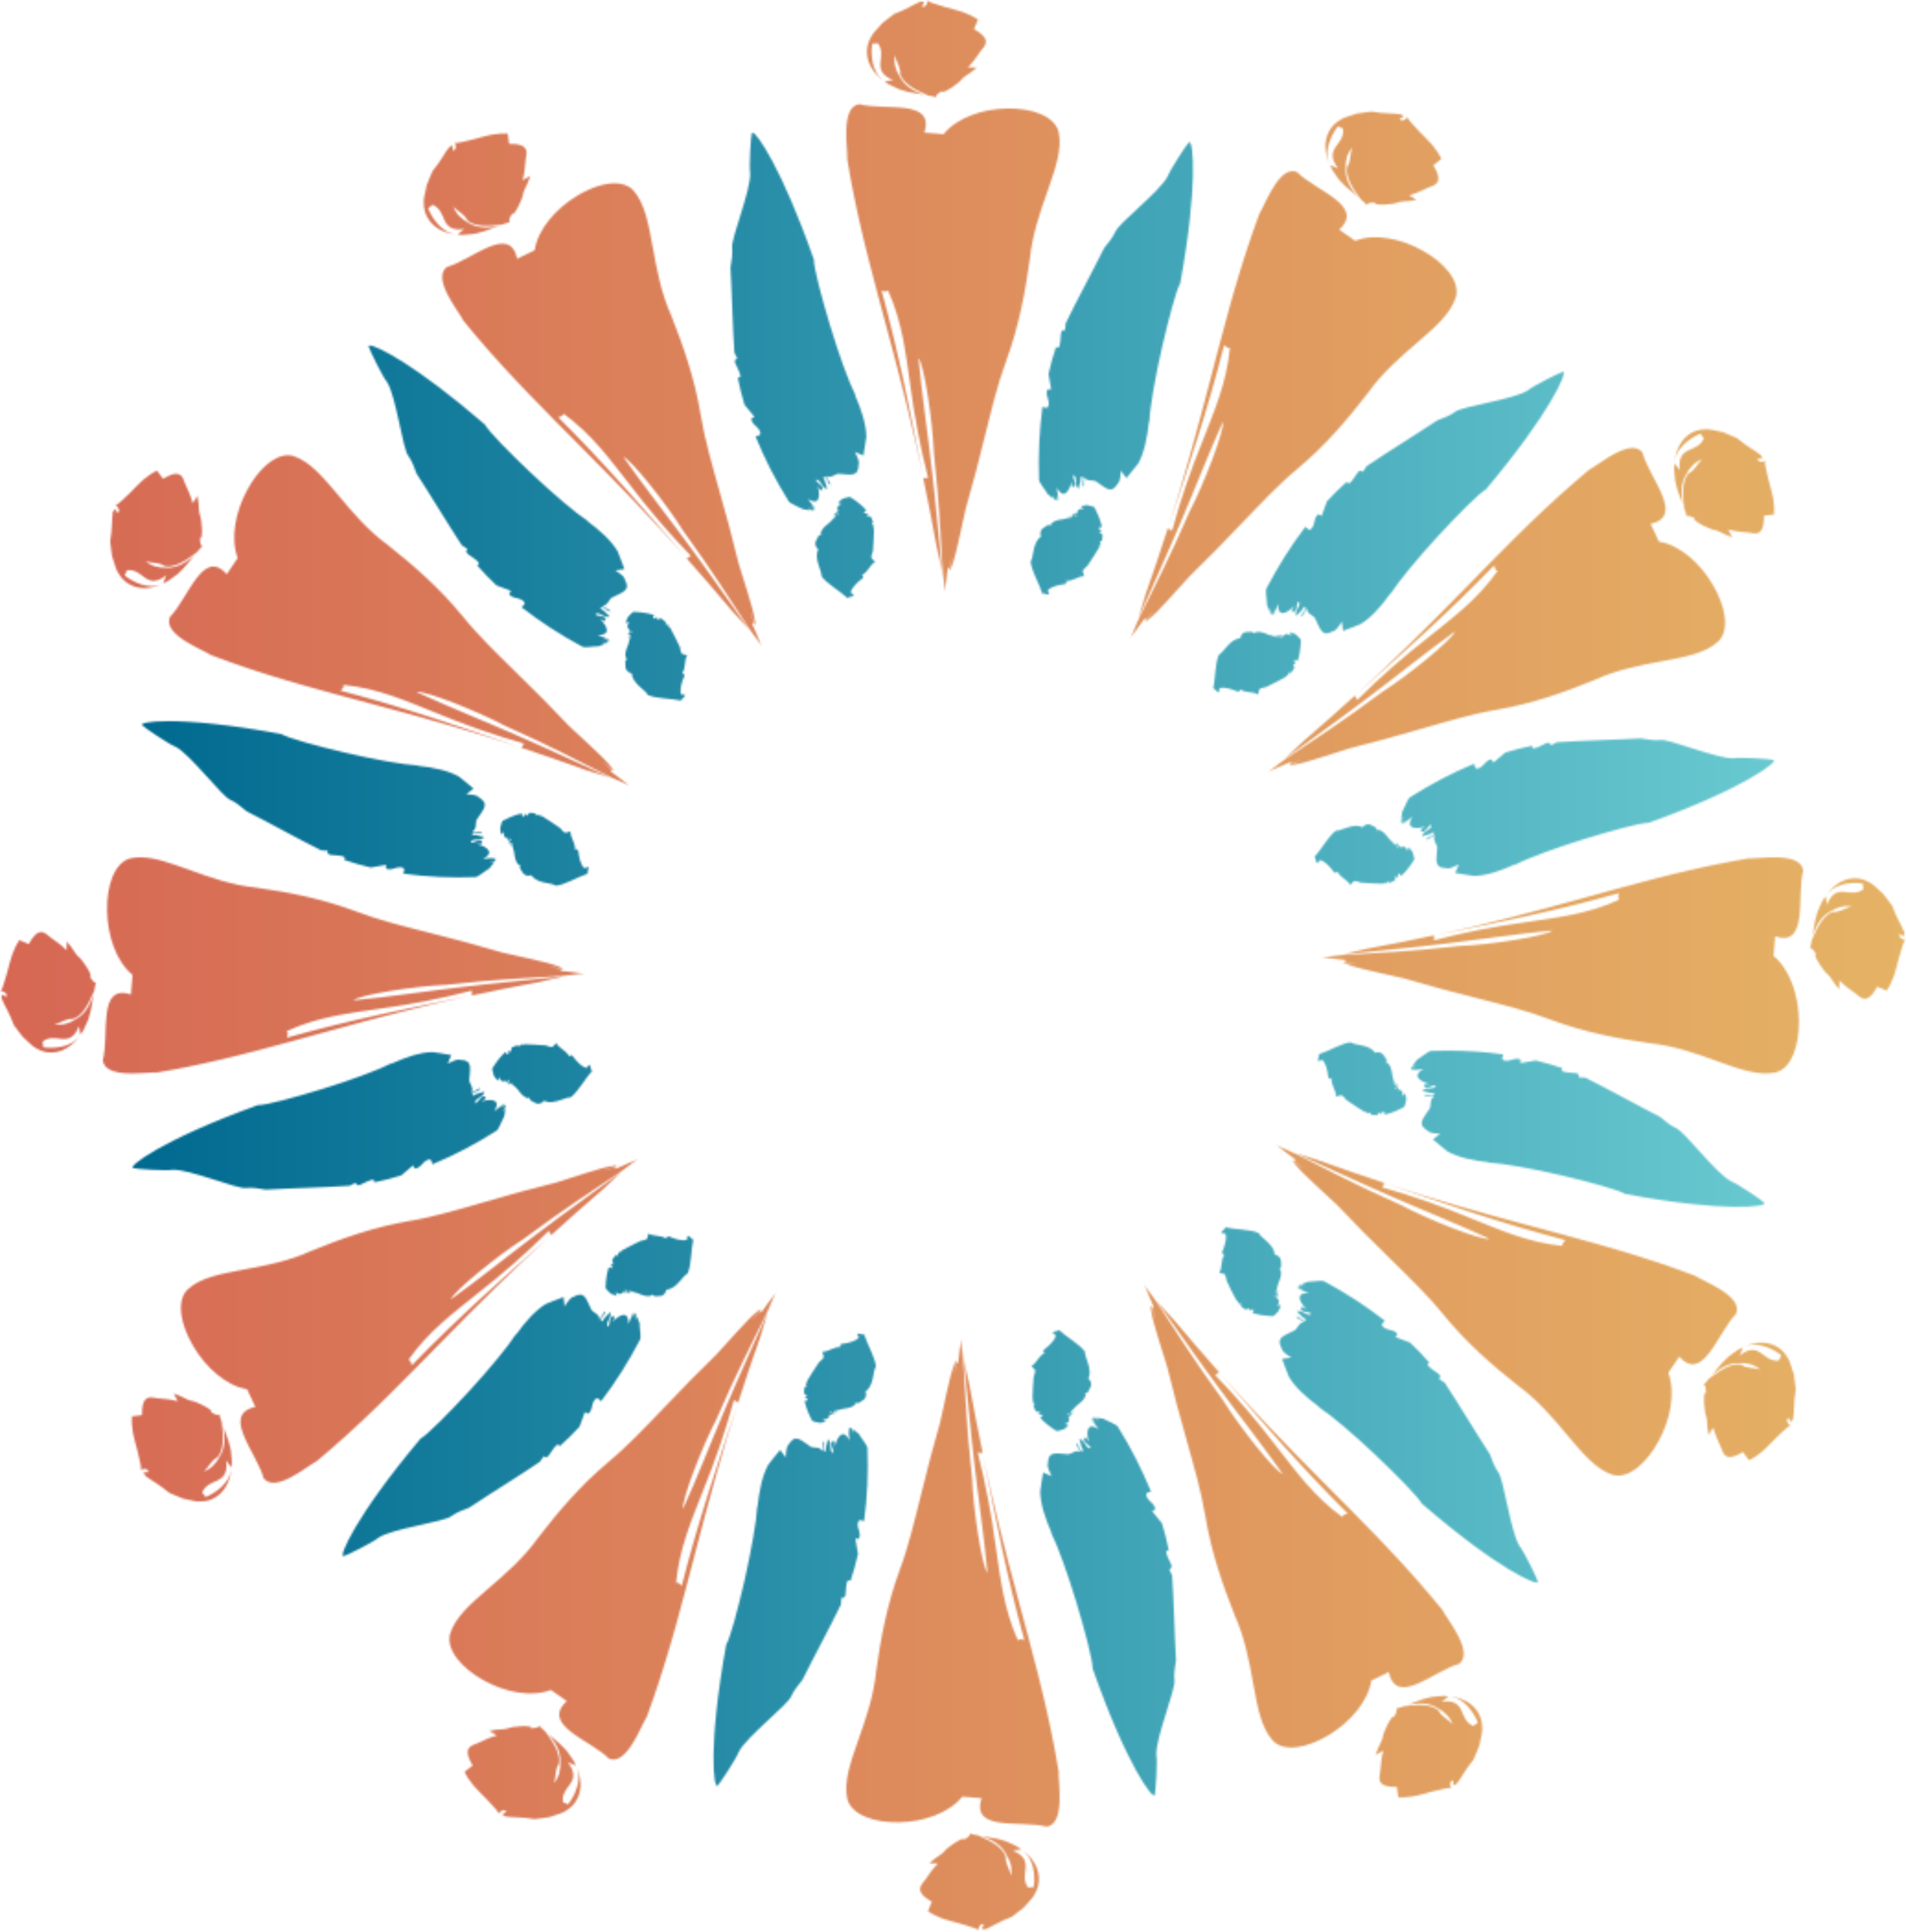 <svg xmlns="http://www.w3.org/2000/svg" width="1036" height="1050" viewBox="0 0 1036 1050" fill="none"><mask id="mask0_1736_13" style="mask-type:luminance" maskUnits="userSpaceOnUse" x="72" y="72" width="893" height="904"><path d="M461.781 782.823C458.553 776.586 455.289 780.002 453.728 786.347C453.755 785.275 453.831 783.17 453.191 783.24C449.858 783.401 453.682 788.421 452.936 789.57C450.314 789.639 452.499 783.293 449.949 782.314C449.831 784.427 448.431 786.555 449.021 788.606C447.228 789.23 447.434 787.666 447.673 786.108C447.875 784.774 448.126 783.44 447.175 783.463L447.064 788.659C445.181 785.614 441.805 787.773 439.879 785.76C435.381 782.869 432.211 779.038 428.71 785.098C427.378 786.131 427.245 789.122 427.081 792.107C426.069 790.872 425.065 789.5 424.018 788.074C421.868 790.757 419.516 793.44 417.59 796.108C414.276 801.99 412.624 810.672 411.863 818.104L411.543 819.346C411.262 826.161 408.4 842.669 404.77 858.628C401.074 874.573 396.983 890.178 394.707 893.948C384.721 949.167 387.971 972.437 390 970.617C391.24 969.484 400.473 955.459 401.611 952.082C405.93 943.732 428.574 926.415 430.13 921.843C431.416 918.89 433.833 915.968 436.146 913.084C443.339 898.605 450.65 885.436 457.126 872.013C457.153 870.88 457.183 869.739 457.385 868.366C457.789 868.405 458.462 868.443 458.953 868.228L459.558 866.986C459.935 864.08 459.771 861.157 460.651 859.207C460.993 858.775 461.632 858.983 462.317 859.207C463.877 854.488 465.247 849.615 466.371 844.627L464.936 836.254L466.869 836.339C468.578 833.177 465.008 829.862 466.66 826.732C467.321 825.737 468.429 826.578 469.677 826.763C471.39 813.933 471.984 800.602 471.493 787.287C471.561 785.614 468.711 782.553 466.808 779.369C465.872 778.536 464.882 777.703 463.908 777.002L463.84 779.531C463.862 778.536 463.573 777.527 463.23 776.609L461.959 775.869L461.827 779.585C461.857 778.652 461.32 776.647 461.275 775.553L461.252 775.537C460.651 777.673 461.827 780.772 461.781 782.823ZM597.229 772.816C596.769 771.921 596.069 771.204 595.311 770.58H593.823L595.586 773.88C595.117 773.008 593.667 771.589 593.108 770.641L593.043 770.595C593.621 772.816 596.122 774.89 597.115 776.671C591.251 772.908 590.074 777.511 591.875 783.795C591.361 782.869 590.417 781.042 589.88 781.397C587.083 783.17 592.906 785.668 592.78 786.979C591.578 787.727 590.668 786.208 589.679 784.697C588.796 783.363 587.86 782.029 586.616 782.238C587.559 784.118 587.388 786.686 588.922 788.151C587.665 789.608 587.076 788.12 586.513 786.647C586.037 785.383 585.584 784.126 584.785 784.658L587.24 789.2C585.516 788.29 584.184 788.945 582.89 789.593C581.82 790.125 580.785 790.657 579.586 790.332C574.278 790.094 569.623 788.382 569.593 795.406C568.938 796.979 570.286 799.623 571.629 802.291C570.129 801.759 568.596 801.096 566.99 800.356C566.476 803.779 565.749 807.256 565.415 810.564C565.429 817.341 568.299 825.714 571.298 832.514L571.629 833.779C574.746 839.801 580.435 855.552 585.158 871.203C589.827 886.901 593.971 902.468 593.896 906.878C612.459 959.792 626.776 978.288 627.643 975.667C628.18 974.017 629.215 957.255 628.53 953.747C628.158 944.333 639.269 917.857 638.349 913.123C637.953 909.862 638.622 906.145 639.232 902.437C638.303 886.285 638.086 871.203 637.112 856.285C636.583 855.282 636.027 854.265 635.513 853.031C635.887 852.823 636.518 852.499 636.815 852.052L636.754 850.741C635.624 847.997 634.064 845.529 633.846 843.424C633.9 842.862 634.555 842.715 635.297 842.599C634.307 837.68 633.051 832.761 631.578 827.911L626.209 821.327L627.921 820.41C627.868 816.847 623.13 815.823 623.012 812.237C623.13 811.034 624.47 811.188 625.638 810.764C620.774 798.768 614.727 786.925 607.713 775.622C606.964 774.157 602.961 772.908 599.756 771.112C598.531 770.896 597.294 770.695 596.076 770.58L597.229 772.816ZM466.153 724.929C465.498 725.298 467.056 726.424 466.66 727.18C464.734 729.192 460.909 729.994 457.549 730.449C456.419 730.588 456.59 731.582 456.761 732.207C452.67 732.045 450.947 734.597 446.909 734.743C447.099 735.73 447.94 736.995 447.62 737.982C447.175 738.706 446.216 739.547 445.234 740.341C442.89 743.903 440.557 747.28 438.624 750.672C438.787 750.889 438.89 751.127 438.921 751.413C438.749 751.428 438.338 751.528 438.11 751.598L437.908 751.913C438.11 752.531 438.532 753.125 438.338 753.61C438.213 753.756 437.829 753.803 437.364 753.803C437.158 754.974 436.972 756.123 436.972 757.272L438.829 758.868L437.706 759.069C437.208 759.917 439.537 760.264 439.046 761.057C438.749 761.366 437.985 761.305 437.33 761.436C437.969 764.489 438.89 767.288 441.314 772.021C441.565 772.538 443.606 772.993 445.203 773.348C445.805 773.348 446.482 773.348 447.152 773.232C446.951 773.055 446.856 772.854 446.707 772.615C446.886 772.885 447.182 773.016 447.548 773.109L448.431 772.978C448.149 772.723 447.901 772.4 447.727 772.083C447.909 772.361 448.564 772.654 448.857 772.862L448.899 772.816C448.564 772.253 447.533 771.721 447.175 771.12C449.858 772.068 450.947 770.217 450.931 768.436C451.018 768.698 451.289 769.245 451.616 769.069C453.363 768.29 450.676 767.935 450.947 767.457C451.65 767.195 451.883 767.58 452.156 767.966C452.419 768.328 452.708 768.698 453.481 768.498C453.215 767.997 453.706 767.303 453.138 767.018C454.017 766.509 454.105 766.886 454.158 767.257C454.204 767.573 454.238 767.896 454.71 767.666C454.516 767.218 454.391 767.025 454.173 766.54C455.578 766.81 457.153 765.746 458.383 765.707C461.134 765.337 463.151 764.905 464.487 763.625C465.134 763.278 464.936 763.016 464.734 762.554L466.793 762.538C467.752 761.852 468.802 761.282 469.651 760.626C470.868 759.408 470.937 757.835 470.526 756.409V756.17C475.146 753.24 474.461 744.667 476.128 742.769C475.652 737.681 471.44 730.857 469.677 725.191C469.16 725.476 468.532 725.268 467.907 725.067C467.493 724.936 467.089 724.805 466.713 724.805C466.519 724.805 466.325 724.836 466.153 724.929ZM572.337 724.311C571.945 724.967 573.832 725.16 573.848 726.008C573.201 728.745 570.286 731.367 567.584 733.463C566.64 734.15 567.309 734.952 567.786 735.414C564.17 737.334 563.942 740.41 560.536 742.6C561.175 743.34 562.499 743.988 562.713 745.013C562.678 745.885 562.26 747.079 561.845 748.29C561.54 752.546 561.198 756.663 561.198 760.541C561.441 760.664 561.674 760.85 561.845 761.057C561.674 761.189 561.354 761.474 561.221 761.644L561.198 762.021C561.696 762.438 562.335 762.754 562.385 763.278C562.351 763.448 562.043 763.702 561.621 763.949C562.043 765.052 562.469 766.116 563.017 767.126L565.415 767.542L564.558 768.29C564.497 769.323 566.693 768.375 566.678 769.369C566.56 769.786 565.906 770.063 565.361 770.541C567.458 772.885 569.623 774.804 574.05 777.673C574.525 778.051 576.5 777.38 578.095 776.91C578.593 776.578 579.157 776.254 579.731 775.784C579.43 775.73 579.172 775.553 578.955 775.422C579.24 775.599 579.586 775.599 580.013 775.506L580.659 774.913C580.317 774.859 580.005 774.705 579.677 774.519C579.872 774.605 580.192 774.597 580.488 774.589C580.675 774.589 580.854 774.589 581.002 774.605L581.025 774.55C580.458 774.234 579.305 774.319 578.688 773.964C581.478 773.348 581.508 771.235 580.584 769.739C580.823 769.924 581.322 770.232 581.55 769.924C582.235 768.96 581.493 769.007 580.854 769.038C580.481 769.061 580.138 769.084 580.138 768.899C580.591 768.297 580.987 768.49 581.409 768.675C581.828 768.868 582.274 769.053 582.852 768.475C582.376 768.174 582.452 767.326 581.843 767.326C582.334 766.462 582.6 766.763 582.828 767.064C583.038 767.318 583.217 767.565 583.529 767.126C583.129 766.848 582.927 766.755 582.475 766.455C583.833 765.969 584.644 764.204 585.717 763.602C587.94 761.852 589.458 760.487 589.975 758.721C590.364 758.059 590.074 757.935 589.648 757.603L591.422 756.579C591.939 755.514 592.552 754.458 592.929 753.494C593.48 751.837 592.708 750.395 591.681 749.385L591.555 749.169C594.059 744.319 589.279 737.18 589.755 734.736C586.848 730.564 579.796 726.825 575.499 722.793C574.902 723.795 572.946 723.332 572.337 724.311ZM311.802 704.836C310.128 705.036 308.522 707.558 306.931 710.056C306.638 708.483 306.456 706.756 306.292 705.021C303.068 706.263 299.716 707.388 296.762 708.699C290.986 712.114 285.221 718.807 280.916 724.859L280.003 725.761C276.41 731.536 265.774 744.397 254.753 756.378C243.701 768.313 232.441 779.701 228.628 781.882C192.707 824.619 184.03 846.4 186.705 845.845C188.372 845.491 203.222 838.058 205.87 835.683C213.774 830.649 241.97 827.133 245.494 823.972C248.135 822.052 251.606 820.726 255.103 819.415C268.423 810.533 281.282 802.792 293.498 794.504C294.064 793.524 294.682 792.553 295.522 791.474C295.842 791.675 296.435 792.107 296.957 792.144L298.094 791.343C299.842 789.03 301.181 786.424 302.864 785.198C303.362 784.982 303.853 785.475 304.291 786.015C308 782.707 311.547 779.184 315.007 775.453L317.922 767.457L319.543 768.498C322.599 766.624 321.111 761.983 324.125 760.078C325.202 759.57 325.716 760.904 326.682 761.675C334.545 751.382 341.6 740.164 347.773 728.359C348.644 726.956 347.712 722.878 347.64 719.131C347.217 717.935 346.753 716.764 346.251 715.646L344.984 717.766C345.451 716.926 345.722 715.947 345.878 714.96L345.124 713.625L343.183 716.848C343.697 715.992 344.196 714.011 344.687 713.055V713.025C343.119 714.581 342.59 717.82 341.562 719.616C341.855 712.569 337.353 713.834 332.855 718.552C333.407 717.65 334.492 715.947 333.905 715.607C330.937 714.042 331.786 720.326 330.595 720.973C328.281 719.663 333.308 715.245 331.553 713.148C330.423 714.929 328.155 716.078 327.618 718.167C324.198 717.442 330.423 713.742 328.623 712.755L325.91 717.226C325.826 713.61 321.849 713.756 321.111 711.082C319.246 707.419 318.302 703.641 315.281 703.641C314.352 703.641 313.222 704.012 311.802 704.836ZM710.818 696.687C709.639 697.118 708.47 697.55 707.382 698.097L709.452 699.393C708.649 698.884 707.667 698.599 706.693 698.468L705.369 699.2L708.611 701.158C707.747 700.681 705.776 700.171 704.832 699.655H704.786C706.343 701.236 709.524 701.791 711.309 702.824C704.341 702.515 705.612 707.118 710.248 711.629C709.383 711.082 707.667 709.987 707.333 710.549C705.822 713.61 712.025 712.747 712.611 713.957C711.956 715.167 710.468 714.381 708.885 713.595C707.428 712.855 705.898 712.114 704.908 712.97C706.662 714.127 707.778 716.393 709.867 716.918C709.494 718.822 708.231 717.796 706.998 716.794C705.977 715.954 704.981 715.098 704.536 715.947L708.892 718.668C705.369 718.791 705.54 722.793 702.83 723.494C698.104 726.008 693.252 726.879 696.688 732.955C696.936 734.643 699.375 736.278 701.856 737.92C700.334 738.182 698.629 738.359 696.867 738.545C698.104 741.837 699.253 745.183 700.528 748.236C703.889 754.065 710.521 759.894 716.492 764.265L717.364 765.175C723.083 768.822 735.764 779.546 747.572 790.726C759.374 801.952 770.612 813.362 772.762 817.195C814.935 853.624 836.463 862.391 835.923 859.7C835.596 858.027 828.194 842.946 825.899 840.294C820.898 832.275 817.421 803.741 814.327 800.156C812.42 797.496 811.107 793.926 809.813 790.387C801.045 776.91 793.399 763.895 785.24 751.505C784.259 750.911 783.285 750.326 782.185 749.501C782.451 749.1 782.839 748.529 782.919 747.982L782.123 746.864C779.81 745.06 777.245 743.733 776.053 742.014C775.825 741.482 776.316 741.058 776.853 740.572C773.63 736.817 770.113 733.178 766.433 729.724L758.533 726.764L759.576 725.121C757.745 722.045 753.114 723.556 751.238 720.495C750.723 719.416 752.018 718.83 752.786 717.897C742.664 709.971 731.582 702.77 719.929 696.525C719.507 696.24 718.814 696.139 717.957 696.139C716.07 696.139 713.364 696.617 710.818 696.687ZM351.411 673.595C350.65 674.004 349.439 674.181 348.184 674.451C344.398 676.332 340.725 678.083 337.399 680.002C337.421 680.28 337.399 680.573 337.273 680.835C337.079 680.781 336.721 680.611 336.47 680.596L336.143 680.757C336.036 681.39 336.089 682.107 335.675 682.431C335.503 682.5 335.139 682.323 334.743 682.107C333.97 683.009 333.259 683.927 332.669 684.929L333.502 687.211L332.459 686.81C331.553 687.311 333.456 688.799 332.566 689.231C332.17 689.354 331.592 688.938 330.914 688.691C329.985 691.66 329.396 694.574 329.136 699.871C329.114 700.457 330.674 701.875 331.858 703.025C332.394 703.318 332.966 703.649 333.605 703.865C333.54 703.633 333.548 703.387 333.532 703.117C333.563 703.41 333.734 703.703 334.054 704.004L334.856 704.305C334.735 703.949 334.67 703.564 334.662 703.194C334.701 703.549 335.108 704.073 335.256 704.412H335.317C335.317 703.78 334.662 702.762 334.662 702.099C336.558 704.211 338.35 703.171 339.244 701.629C339.191 701.914 339.191 702.515 339.549 702.515C341.399 702.762 339.286 701.051 339.72 700.788C341.193 701.019 339.861 702.554 341.444 702.962C341.459 702.438 342.217 702.099 341.882 701.536C343.758 701.559 341.809 702.77 342.947 702.924C342.947 702.415 342.947 702.169 343.001 701.668C344.115 702.554 345.995 702.438 347.046 703.078C349.626 704.119 351.575 704.774 353.329 704.327C354.102 704.366 354.102 704.042 354.102 703.572L355.917 704.559C357.047 704.489 358.296 704.489 359.315 704.366C360.99 703.942 361.815 702.593 362.15 701.158L362.276 700.935C367.711 700.734 371.379 693.009 373.765 692.169C375.839 687.535 375.55 679.493 376.836 673.672C375.652 673.649 375.112 671.714 373.929 671.706C373.186 671.706 373.951 673.418 373.236 673.888C370.591 674.651 366.907 673.418 363.756 672.107C362.668 671.606 362.348 672.616 362.177 673.233C358.763 671.02 355.97 672.323 352.393 670.465C352.096 671.375 352.191 672.893 351.411 673.595ZM663.968 670.033C663.945 670.395 664.368 670.395 664.858 670.388C665.349 670.38 665.908 670.372 666.152 670.735C666.921 673.418 665.661 677.172 664.368 680.357C663.899 681.444 664.881 681.791 665.498 681.93C663.321 685.423 664.637 688.229 662.761 691.86C663.705 692.169 665.178 692.014 665.87 692.831C666.266 693.58 666.51 694.86 666.719 696.124C668.584 699.948 670.274 703.656 672.222 707.049C672.526 707.034 672.751 707.049 673.025 707.172C672.938 707.365 672.808 707.751 672.751 707.99L672.938 708.306C673.561 708.453 674.266 708.359 674.578 708.83C674.662 708.961 674.49 709.346 674.266 709.755C675.16 710.503 676.051 711.243 677.033 711.799L679.339 710.996L678.931 712.084C679.152 712.5 679.628 712.253 680.111 711.991C680.602 711.729 681.093 711.467 681.318 711.907C681.451 712.292 681.005 712.924 680.75 713.61C683.719 714.536 686.561 715.129 691.794 715.384C692.384 715.453 693.773 713.834 694.903 712.639C695.208 712.114 695.535 711.536 695.768 710.842C695.543 710.943 695.322 710.935 695.09 710.943C695.372 710.888 695.649 710.726 695.893 710.426L696.156 709.639C695.813 709.747 695.463 709.77 695.105 709.786C695.463 709.739 696.011 709.354 696.281 709.184L696.259 709.115C695.672 709.115 694.668 709.77 693.99 709.794C696.117 707.897 695.059 706.008 693.53 705.167C693.819 705.183 694.412 705.237 694.435 704.867C694.561 703.711 693.983 704.057 693.453 704.405C693.118 704.62 692.799 704.844 692.688 704.674C692.962 703.171 694.458 704.528 694.888 702.932C694.347 702.932 693.959 702.145 693.446 702.5C693.446 701.444 693.826 701.582 694.177 701.729C694.466 701.837 694.732 701.953 694.778 701.444C694.31 701.39 694.085 701.413 693.579 701.382C694.458 700.226 694.355 698.329 694.949 697.28C696.033 694.628 696.631 692.662 696.197 690.881C696.197 690.126 695.946 690.141 695.41 690.079L696.453 688.283C696.33 687.104 696.384 685.854 696.197 684.867C695.855 683.124 694.458 682.269 693.104 681.969L692.86 681.845C692.651 676.332 685.013 672.616 684.217 670.226C679.635 668.067 671.67 668.368 665.973 667.072C665.908 668.283 663.998 668.861 663.968 670.033ZM213.546 577.798L212.294 578.145C206.33 581.29 190.758 587.104 175.319 591.845C159.815 596.579 144.455 600.789 140.091 600.682C87.908 619.517 69.657 633.996 72.237 634.867C73.82 635.407 90.389 636.433 93.871 635.8C98.407 635.616 106.975 638.19 115.088 640.766C123.567 643.456 131.555 646.163 133.918 645.677C137.168 645.338 140.836 645.97 144.501 646.61C160.416 645.677 175.372 645.492 190.088 644.474C191.04 643.943 192.067 643.364 193.308 642.848C193.502 643.256 193.772 643.888 194.217 644.189L195.565 644.074C198.255 642.917 200.687 641.367 202.753 641.19C203.305 641.236 203.476 641.906 203.564 642.624C208.397 641.629 213.306 640.388 218.067 638.877L224.559 633.403L225.423 635.168C229 635.091 230.055 630.311 233.571 630.18C234.739 630.272 234.583 631.706 235.002 632.84C246.818 627.959 258.539 621.806 269.708 614.698C271.128 613.919 272.365 609.895 274.142 606.649C274.371 605.4 274.557 604.151 274.668 602.894L272.483 604.112C273.358 603.619 274.059 602.894 274.69 602.131V600.596L271.44 602.408C272.289 601.931 273.686 600.488 274.611 599.864V599.849C272.46 600.381 270.417 602.963 268.643 603.966C272.4 598.029 267.84 596.857 261.611 598.638C262.516 598.137 264.347 597.22 264.004 596.61C262.927 594.929 261.641 596.317 260.503 597.705C259.719 598.653 258.992 599.602 258.44 599.571C257.097 597.289 263.632 596.04 263.155 593.303C261.306 594.297 258.798 594.112 257.318 595.654C254.684 593.318 261.869 593.241 260.815 591.444L256.305 593.966C257.95 590.789 254.471 588.923 255.16 586.202C255.422 580.859 257.097 576.125 250.171 576.071C248.58 575.431 246 576.819 243.359 578.168C243.895 576.641 244.55 575.076 245.285 573.449C241.902 572.894 238.415 572.193 235.189 571.846C228.525 571.861 220.259 574.76 213.546 577.798ZM778.094 571.213C776.465 571.137 773.401 574.059 770.284 575.963C769.443 576.927 768.663 577.867 767.97 578.916L770.456 578.962C769.482 578.931 768.484 579.224 767.594 579.595L766.802 580.889L770.543 581.005C769.569 580.975 767.62 581.499 766.521 581.56L766.498 581.575C767.765 581.938 769.386 581.676 770.924 581.406C771.936 581.221 772.918 581.044 773.743 581.044C767.571 584.298 770.923 587.628 777.172 589.208C776.107 589.186 774.113 589.101 774.113 589.741C774.189 591.823 776.069 591.175 777.773 590.527C778.874 590.111 779.886 589.687 780.316 589.988C780.407 592.67 774.128 590.457 773.184 593.025C775.289 593.149 777.37 594.583 779.395 593.966C780.011 595.847 778.39 595.585 776.823 595.33C775.536 595.123 774.284 594.906 774.322 595.862L779.448 595.986C776.487 597.859 778.584 601.244 776.568 603.256C773.743 607.821 769.957 611.02 775.943 614.529C776.978 615.924 779.901 616.048 782.839 616.21C781.656 617.227 780.285 618.252 778.843 619.308C781.522 621.491 784.167 623.843 786.808 625.839C792.623 629.17 801.155 630.835 808.554 631.637L809.737 631.961C816.477 632.246 832.768 635.106 848.535 638.784C864.255 642.539 879.679 646.672 883.39 648.946C937.89 659.131 960.811 655.847 959.042 653.749C957.969 652.5 944.128 643.179 940.805 642C932.512 637.643 915.422 614.69 910.969 613.156C907.986 611.799 905.124 609.378 902.266 607.011C888.01 599.725 874.98 592.362 861.759 585.762C860.645 585.762 859.491 585.701 858.144 585.531C858.144 585.076 858.224 584.39 857.981 583.874L856.781 583.311C853.912 582.941 851.012 583.064 849.086 582.177C848.691 581.845 848.892 581.221 849.114 580.52C844.437 578.916 839.626 577.566 834.725 576.395L826.44 577.821L826.508 575.893C824.952 575.045 823.353 575.523 821.755 576.002C820.164 576.487 818.573 576.966 817.009 576.125C816.058 575.431 816.906 574.274 817.078 573.08C807.267 571.707 797.159 571.044 786.994 571.044C784.034 571.044 781.062 571.106 778.094 571.213ZM299.872 569.124C299.038 569.101 297.859 568.631 296.683 568.184C292.443 567.921 288.421 567.566 284.558 567.544C284.463 567.821 284.315 568.045 284.075 568.23C283.934 568.06 283.675 567.728 283.481 567.582L283.161 567.544C282.686 568.06 282.419 568.715 281.883 568.8C281.704 568.746 281.453 568.384 281.281 568.014C280.151 568.414 279.07 568.87 278.104 569.394L277.629 571.846L276.928 570.959C276.418 570.951 276.403 571.499 276.388 572.038C276.372 572.586 276.365 573.141 275.866 573.118C275.478 573.01 275.159 572.339 274.706 571.8C272.4 573.897 270.496 576.125 267.634 580.604C267.349 581.09 267.985 583.064 268.438 584.683C268.75 585.207 269.062 585.785 269.507 586.333C269.576 586.086 269.708 585.87 269.819 585.67C269.716 585.924 269.74 586.264 269.835 586.634L270.393 587.265C270.474 586.973 270.599 586.649 270.771 586.317C270.652 586.641 270.736 587.289 270.706 587.628L270.748 587.674C271.026 587.104 271.018 585.901 271.33 585.292C271.909 588.114 274.028 588.114 275.523 587.243C275.353 587.443 275.025 587.983 275.329 588.145C276.825 589.294 275.844 586.772 276.327 586.757C277.51 587.705 275.585 588.352 276.753 589.501C277.027 589.047 277.853 589.116 277.853 588.484C279.466 589.425 277.168 589.501 278.081 590.172C278.328 589.756 278.446 589.571 278.743 589.185C279.234 590.512 280.946 591.329 281.594 592.4C283.28 594.66 284.634 596.194 286.404 596.71C287.05 597.119 287.169 596.841 287.439 596.409L288.501 598.191C289.536 598.708 290.567 599.332 291.523 599.764C293.216 600.258 294.586 599.517 295.591 598.438L295.826 598.284C298.609 599.787 302.148 598.777 305.093 597.767C307.213 597.027 309.035 596.294 310.059 596.51C314.135 593.573 317.892 586.425 321.849 582.069C320.867 581.406 321.336 579.494 320.331 578.846C319.691 578.461 319.49 580.396 318.656 580.396C315.981 579.749 313.355 576.78 311.289 574.059C310.626 573.118 309.839 573.774 309.405 574.251C307.509 570.582 304.431 570.327 302.28 566.911C301.562 567.544 300.915 568.924 299.872 569.124ZM716.805 573.056C717.334 574.112 715.986 575.57 716.53 576.618C716.71 576.973 717.116 576.703 717.565 576.433C717.965 576.186 718.399 575.947 718.745 576.125C720.777 578.037 721.542 581.907 721.977 585.354C722.132 586.495 723.099 586.309 723.754 586.133C723.582 590.25 726.086 592.062 726.266 596.109C727.224 595.94 728.431 595.045 729.413 595.392C730.208 595.862 730.95 596.826 731.768 597.821C735.315 600.188 738.61 602.586 741.937 604.467C742.142 604.312 742.42 604.212 742.717 604.181C742.717 604.382 742.796 604.822 742.858 605.014L743.2 605.23C743.817 605.014 744.361 604.598 744.859 604.822C745.049 604.929 745.049 605.354 745.065 605.809C746.195 605.985 747.325 606.163 748.463 606.163L750.058 604.29L750.264 605.438C750.674 605.708 750.956 605.238 751.245 604.76C751.531 604.297 751.827 603.827 752.25 604.073C752.516 604.382 752.451 605.115 752.57 605.809C755.625 605.176 758.392 604.212 763.027 601.792C763.56 601.514 763.964 599.517 764.37 597.844C764.37 597.22 764.37 596.564 764.222 595.862C764.073 596.032 763.861 596.155 763.643 596.294C763.879 596.117 764.001 595.817 764.127 595.461L763.94 594.598C763.754 594.875 763.404 595.123 763.027 595.33C763.362 595.161 763.643 594.482 763.861 594.143L763.83 594.112C763.286 594.459 762.749 595.492 762.148 595.862C763.027 593.118 761.212 592.023 759.45 592.069C759.784 591.954 760.291 591.661 760.112 591.329C759.663 590.326 759.336 590.882 759.046 591.421C758.86 591.792 758.67 592.162 758.491 592.069C757.993 590.619 759.956 591.067 759.576 589.448C759.374 589.556 759.138 589.54 758.913 589.509C758.586 589.471 758.259 589.448 758.088 589.795C757.144 588.114 759.202 589.247 758.757 588.214C758.305 588.407 758.11 588.538 757.672 588.746C757.863 587.328 756.847 585.739 756.847 584.498C756.402 581.669 756.013 579.671 754.758 578.33C754.369 577.636 754.167 577.821 753.669 578.037V575.963C753.03 574.984 752.421 573.928 751.774 573.133C750.598 571.831 749.023 571.761 747.667 572.193H747.371C744.486 567.544 736 568.184 734.169 566.541C729.165 566.973 722.414 571.283 716.805 573.056ZM740.7 449.488L740.471 449.626C737.682 448.119 734.135 449.14 731.174 450.174C729.055 450.906 727.224 451.642 726.201 451.438C722.132 454.341 718.376 461.503 714.442 465.844C715.416 466.484 714.947 468.427 715.986 469.082C716.584 469.483 716.797 467.567 717.638 467.518C720.294 468.18 722.889 471.141 724.979 473.89C725.633 474.846 726.46 474.16 726.905 473.693C728.773 477.309 731.844 477.61 733.979 481.033C734.751 480.389 735.323 479.021 736.38 478.808C737.278 478.832 738.409 479.283 739.608 479.726C743.817 479.992 747.862 480.37 751.679 480.339C751.82 480.081 751.976 479.873 752.219 479.692C752.326 479.873 752.592 480.204 752.786 480.339L753.163 480.347C753.581 479.865 753.909 479.179 754.4 479.156C754.571 479.156 754.838 479.541 755.062 479.915C756.116 479.502 757.197 479.07 758.171 478.5L758.647 476.075L759.374 476.962C759.865 476.993 759.873 476.434 759.895 475.878C759.91 475.335 759.941 474.791 760.431 474.791C760.786 474.877 761.136 475.571 761.569 476.118C763.861 474.025 765.779 471.797 768.663 467.328C768.945 466.831 768.306 464.85 767.861 463.223C767.571 462.71 767.19 462.124 766.745 461.619C766.707 461.82 766.582 462.024 766.49 462.213C766.574 461.97 766.551 461.654 766.464 461.28L765.889 460.616C765.851 460.983 765.688 461.33 765.474 461.677C765.638 461.369 765.554 460.667 765.607 460.293L765.554 460.27C765.204 460.841 765.28 462.016 764.938 462.641C764.37 459.795 762.266 459.811 760.767 460.721C760.972 460.459 761.258 459.938 760.93 459.765C759.45 458.67 760.431 461.149 759.926 461.172C758.757 460.216 760.675 459.584 759.537 458.392C759.271 458.867 758.4 458.801 758.4 459.449C756.847 458.47 759.123 458.415 758.205 457.745C757.969 458.146 757.821 458.377 757.532 458.786C757.026 457.398 755.351 456.569 754.719 455.524C753.015 453.254 751.641 451.742 749.902 451.222C749.232 450.821 749.118 451.072 748.798 451.5L747.801 449.738C746.755 449.21 745.704 448.57 744.768 448.2C744.384 448.073 744.018 448.018 743.668 448.018C742.477 448.018 741.453 448.659 740.7 449.488ZM286.203 443.597L286.069 442.467C285.631 442.205 285.342 442.672 285.057 443.153C284.768 443.62 284.479 444.094 284.075 443.824C283.77 443.524 283.862 442.791 283.675 442.097C280.692 442.745 277.94 443.689 273.271 446.138C272.764 446.4 272.312 448.45 271.909 450.085C271.909 450.694 271.947 451.349 272.049 452.051C272.22 451.87 272.43 451.769 272.669 451.6C272.407 451.808 272.259 452.093 272.148 452.494L272.312 453.346C272.578 453.08 272.841 452.811 273.225 452.629C272.905 452.803 272.654 453.45 272.437 453.767L272.46 453.805C272.989 453.497 273.575 452.398 274.12 452.082C273.233 454.815 275.048 455.879 276.825 455.848C276.521 455.968 276.007 456.253 276.155 456.569C276.624 457.633 276.943 457.074 277.221 456.503C277.411 456.141 277.583 455.771 277.769 455.848C278.252 457.301 276.311 456.885 276.707 458.454C276.928 458.362 277.16 458.377 277.392 458.4C277.712 458.439 278.024 458.462 278.211 458.146C279.124 459.773 277.099 458.67 277.54 459.719C278.009 459.537 278.18 459.402 278.648 459.206C278.385 460.594 279.466 462.182 279.489 463.419C279.832 466.241 280.299 468.246 281.525 469.588C281.906 470.282 282.149 470.085 282.591 469.888L282.633 471.955C283.264 472.934 283.877 473.994 284.463 474.823C285.696 476.091 287.252 476.156 288.649 475.744H288.873C291.781 480.389 300.275 479.757 302.11 481.4C307.145 480.941 313.9 476.638 319.49 474.876C318.919 473.793 320.301 472.383 319.737 471.291C319.551 470.944 319.163 471.23 318.725 471.507C318.31 471.75 317.876 472.004 317.511 471.789C315.521 469.888 314.733 465.995 314.314 462.583C314.196 461.438 313.127 461.619 312.544 461.8C312.708 457.664 310.197 455.879 310.033 451.816C309.07 451.997 307.837 452.887 306.848 452.494C306.12 452.082 305.295 451.072 304.492 450.092C301.01 447.733 297.688 445.374 294.369 443.423C294.11 443.581 293.878 443.716 293.558 443.771C293.558 443.524 293.471 443.153 293.402 442.918L293.113 442.703C292.489 442.926 291.899 443.335 291.416 443.13C291.29 442.995 291.26 442.602 291.237 442.159C290.106 441.916 288.938 441.773 287.846 441.75L286.203 443.597ZM846.214 403.443C845.232 403.971 844.231 404.538 842.964 405.093C842.781 404.665 842.461 404.04 842.058 403.725L840.688 403.829C838.028 404.996 835.596 406.569 833.514 406.751C832.955 406.677 832.814 406.022 832.696 405.313C827.859 406.307 823.018 407.564 818.17 409.04L811.731 414.503L810.814 412.749C807.259 412.838 806.285 417.629 802.685 417.749C801.555 417.652 801.711 416.222 801.258 415.078C789.427 419.996 777.751 426.141 766.581 433.223C765.116 433.998 763.933 438.007 762.148 441.292C761.897 442.564 761.695 443.771 761.611 445.051L763.807 443.824C762.951 444.298 762.224 445.043 761.611 445.798V447.313L764.892 445.516C764.043 445.995 762.601 447.432 761.688 448.073L761.664 448.096C763.83 447.545 765.851 444.977 767.659 443.951C763.903 449.904 768.484 451.072 774.657 449.271C773.785 449.777 771.958 450.717 772.271 451.311C773.363 452.991 774.642 451.611 775.78 450.219C776.552 449.271 777.26 448.335 777.789 448.358C779.186 450.64 772.678 451.908 773.138 454.588C774.954 453.67 777.508 453.828 778.95 452.275C781.602 454.626 774.391 454.657 775.453 456.472L779.981 453.955C778.31 457.113 781.842 459.009 781.112 461.7C780.868 467.109 779.186 471.831 786.116 471.831C787.703 472.475 790.275 471.141 792.936 469.753C792.395 471.245 791.733 472.825 790.968 474.483C794.389 475.02 797.822 475.706 801.064 476.091C807.774 476.075 816.043 473.165 822.737 470.108L823.978 469.815C829.945 466.619 845.51 460.864 860.934 456.103C876.422 451.349 891.804 447.147 896.162 447.221C948.344 428.431 966.604 413.925 964.046 413.049C962.459 412.514 945.89 411.454 942.457 412.136C937.898 412.333 929.335 409.757 921.214 407.167C912.716 404.46 904.713 401.751 902.327 402.24C899.142 402.587 895.431 401.909 891.782 401.311C875.867 402.24 860.934 402.449 846.214 403.443ZM77.218 394.156C78.338 395.42 92.174 404.754 95.493 405.907C103.763 410.293 120.887 433.269 125.344 434.815C128.297 436.11 131.128 438.535 134.009 440.921C148.265 448.184 161.273 455.605 174.531 462.159C175.63 462.197 176.768 462.213 178.131 462.379C178.086 462.845 178.047 463.531 178.249 464.021L179.478 464.622C182.363 464.985 185.271 464.85 187.173 465.717C187.577 466.083 187.413 466.734 187.135 467.402C191.85 468.994 196.657 470.385 201.55 471.507L209.843 470.061L209.782 472.051C211.335 472.903 212.922 472.421 214.512 471.939C216.103 471.449 217.702 470.96 219.258 471.804C220.225 472.475 219.384 473.643 219.205 474.861C231.9 476.572 245.026 477.213 258.212 476.723C259.834 476.781 262.874 473.89 266.029 471.978C266.858 471.033 267.612 470.038 268.323 469.017L265.857 468.955C266.801 468.963 267.806 468.708 268.75 468.362L269.484 467.004L265.702 466.943C266.741 466.966 268.681 466.43 269.762 466.357L269.811 466.334C268.51 465.979 266.935 466.249 265.423 466.523C264.4 466.704 263.403 466.896 262.562 466.877C268.765 463.651 265.366 460.27 259.118 458.732C260.176 458.732 262.197 458.839 262.132 458.153C262.086 456.118 260.21 456.758 258.494 457.398C257.401 457.807 256.374 458.219 255.944 457.918C255.853 455.258 262.132 457.483 263.098 454.854C261.036 454.784 258.916 453.354 256.865 453.932C256.256 452.101 257.892 452.352 259.46 452.614C260.746 452.818 261.995 453.022 261.946 452.082L256.819 451.951C259.834 450.077 257.698 446.65 259.67 444.691C262.547 440.162 266.326 436.916 260.324 433.397C259.312 432.013 256.374 431.874 253.451 431.731C254.612 430.694 256.016 429.676 257.417 428.643C254.753 426.442 252.097 424.087 249.501 422.121C243.701 418.774 235.074 417.051 227.771 416.303L226.553 415.987C219.806 415.678 203.499 412.838 187.725 409.11C171.996 405.401 156.66 401.2 152.873 398.956C123.84 393.559 103.755 391.955 91.603 391.955C80.933 391.955 76.366 393.185 77.218 394.156ZM677.002 343.559C675.27 343.952 674.437 345.325 674.14 346.739L673.999 346.975C668.584 347.183 664.881 354.951 662.567 355.764C660.421 360.382 660.695 368.443 659.454 374.237C660.649 374.284 661.178 376.18 662.369 376.242C663.058 376.258 662.309 374.53 663.024 374.041C665.661 373.258 669.379 374.53 672.564 375.834C673.592 376.3 673.969 375.313 674.125 374.704C677.523 376.897 680.328 375.579 683.875 377.484C684.217 376.535 684.091 375.058 684.841 374.303C685.644 373.906 686.828 373.709 688.091 373.463C691.885 371.585 695.596 369.839 698.876 367.923C698.838 367.583 698.876 367.36 698.987 367.071C699.188 367.179 699.58 367.337 699.813 367.353L700.124 367.179C700.25 366.516 700.216 365.814 700.615 365.498C700.802 365.429 701.152 365.617 701.559 365.814C702.305 364.889 703.002 364.006 703.607 362.996L702.773 360.683L703.835 361.076C704.706 360.602 702.83 359.141 703.717 358.67C704.098 358.574 704.706 359.002 705.338 359.237C706.26 356.277 706.849 353.355 707.138 348.035C707.138 347.433 705.612 346.076 704.41 344.893C703.889 344.608 703.329 344.253 702.682 344.049C702.735 344.268 702.72 344.504 702.727 344.735C702.682 344.465 702.503 344.207 702.26 343.914L701.419 343.629C701.552 343.944 701.567 344.292 701.575 344.661C701.518 344.315 701.137 343.832 701.019 343.517H700.981C700.981 344.149 701.575 345.159 701.635 345.83C699.736 343.69 697.902 344.743 697.046 346.289C697.092 345.965 697.122 345.413 696.726 345.39C694.903 345.186 696.985 346.852 696.555 347.133C695.052 346.859 696.414 345.34 694.808 344.916C694.808 345.475 694.051 345.83 694.39 346.408C692.51 346.362 694.458 345.136 693.351 345.028C693.336 345.498 693.351 345.745 693.267 346.25C692.16 345.325 690.295 345.467 689.237 344.87C686.649 343.771 684.716 343.154 682.931 343.559C682.159 343.559 682.2 343.856 682.143 344.372L680.381 343.367C679.213 343.408 678.014 343.408 677.002 343.559ZM691.558 334.928L691.616 334.882C691.596 334.905 691.574 334.912 691.558 334.928ZM341.38 335.282C341.063 335.795 340.744 336.358 340.546 337.059C340.766 336.975 340.999 336.998 341.25 336.975C340.938 337.028 340.687 337.163 340.382 337.464L340.105 338.285C340.485 338.174 340.827 338.127 341.219 338.15C340.865 338.158 340.307 338.574 340.002 338.733V338.791C340.618 338.783 341.646 338.12 342.3 338.15C340.158 340.005 341.219 341.882 342.738 342.761C342.472 342.711 341.882 342.681 341.855 343.054C341.726 344.192 342.278 343.84 342.783 343.502C343.119 343.281 343.43 343.062 343.549 343.228C343.339 344.743 341.809 343.386 341.399 344.962C341.928 344.962 342.3 345.745 342.841 345.437C342.822 346.477 342.441 346.327 342.091 346.188C341.801 346.076 341.536 345.965 341.49 346.469C341.958 346.528 342.217 346.504 342.723 346.535C341.809 347.657 341.928 349.581 341.342 350.664C340.268 353.285 339.629 355.228 340.078 357.044C340.048 357.808 340.382 357.777 340.851 357.83L339.861 359.657C339.907 360.799 339.907 362.032 340.04 363.035C340.477 364.765 341.809 365.617 343.183 365.941L343.43 366.065C343.61 371.585 351.319 375.313 352.065 377.687C356.667 379.812 364.609 379.534 370.328 380.837C370.351 379.623 372.269 379.079 372.33 377.869C372.33 377.506 371.9 377.514 371.409 377.529C370.911 377.545 370.351 377.552 370.127 377.183C369.37 374.515 370.591 370.725 371.919 367.541C372.376 366.516 371.379 366.153 370.773 365.988C372.97 362.507 371.63 359.665 373.522 356.08C372.604 355.764 371.082 355.883 370.42 355.07C370.009 354.342 369.788 353.039 369.617 351.786C367.711 347.962 365.994 344.253 364.076 340.888C363.798 340.888 363.517 340.888 363.266 340.803C363.337 340.564 363.486 340.163 363.486 339.943L363.383 339.62C362.691 339.469 362.005 339.554 361.686 339.095C361.659 338.941 361.815 338.567 362.029 338.181C361.146 337.399 360.236 336.69 359.27 336.072L356.952 336.893L357.374 335.853C357.116 335.394 356.625 335.664 356.141 335.922C355.666 336.184 355.201 336.443 354.981 336.003C354.889 335.607 355.27 334.993 355.529 334.311C352.598 333.359 349.736 332.788 344.469 332.538H344.443C343.883 332.538 342.502 334.083 341.38 335.282ZM589.165 274.705C589.302 274.87 589.42 275.082 589.546 275.272C589.389 275.059 589.108 274.901 588.712 274.793L587.837 274.975C588.126 275.186 588.336 275.487 588.526 275.834C588.313 275.51 587.73 275.264 587.434 275.067L587.388 275.11C587.7 275.653 588.742 276.173 589.116 276.783C586.421 275.888 585.344 277.754 585.39 279.465C585.241 279.195 584.971 278.667 584.644 278.826C582.973 279.631 585.595 280.009 585.344 280.468C584.644 280.745 584.4 280.356 584.119 279.971C583.856 279.6 583.552 279.226 582.764 279.443C583.038 279.901 582.555 280.618 583.129 280.927C582.266 281.408 582.171 281.038 582.117 280.665C582.064 280.356 582.041 280.032 581.55 280.264C581.767 280.672 581.892 280.911 582.11 281.378C580.659 281.115 579.126 282.199 577.87 282.199C575.088 282.561 573.148 283.028 571.816 284.273C571.119 284.662 571.317 284.874 571.519 285.387H569.498C568.524 286.011 567.458 286.628 566.64 287.264C565.391 288.474 565.3 290.11 565.726 291.466L565.749 291.744C561.175 294.678 561.845 303.271 560.193 305.147C560.582 310.225 564.847 317.071 566.583 322.745C567.115 322.445 567.747 322.661 568.368 322.865C568.992 323.062 569.609 323.267 570.129 322.974C570.753 322.626 569.235 321.516 569.593 320.734C571.519 318.752 575.335 317.931 578.741 317.472C579.871 317.36 579.731 316.32 579.529 315.695C583.59 315.876 585.344 313.305 589.352 313.139C589.165 312.19 588.32 310.968 588.647 309.94C589.116 309.184 590.074 308.37 591.034 307.565C593.397 303.972 595.726 300.657 597.621 297.245C597.465 297.01 597.37 296.779 597.347 296.478C597.556 296.47 597.987 296.416 598.173 296.304L598.344 295.972C598.157 295.376 597.72 294.789 597.956 294.307C598.047 294.157 598.478 294.103 598.923 294.103C599.139 292.95 599.295 291.783 599.303 290.645L597.431 289.026L598.569 288.822C599.064 287.993 596.723 287.692 597.26 286.832C597.511 286.555 598.268 286.593 598.968 286.494C598.314 283.405 597.37 280.641 594.976 275.911C594.713 275.36 592.708 274.94 591.064 274.554C590.466 274.57 589.827 274.57 589.165 274.705ZM458.165 271.011C457.674 271.316 457.126 271.675 456.544 272.137C456.754 272.164 456.955 272.28 457.16 272.383C456.902 272.303 456.59 272.318 456.255 272.414L455.631 273.001C455.981 273.062 456.339 273.205 456.677 273.433C456.464 273.298 456.053 273.305 455.719 273.317C455.562 273.325 455.429 273.333 455.327 273.317L455.288 273.347C455.825 273.671 457.005 273.629 457.572 273.98C454.797 274.554 454.797 276.663 455.703 278.193C455.46 278.02 454.984 277.727 454.767 278.012C454.082 278.961 454.782 278.914 455.422 278.88C455.794 278.849 456.144 278.826 456.16 279.015C455.677 279.608 455.266 279.427 454.836 279.246C454.417 279.057 453.971 278.872 453.427 279.443C453.876 279.743 453.831 280.564 454.478 280.564C453.956 281.455 453.682 281.154 453.443 280.861C453.245 280.61 453.059 280.364 452.773 280.784C453.138 281.069 453.385 281.193 453.755 281.462C452.419 281.952 451.635 283.706 450.558 284.311C448.358 286.042 446.832 287.422 446.318 289.199C445.926 289.885 446.216 290.013 446.589 290.29L444.838 291.339C444.321 292.391 443.723 293.44 443.301 294.419C442.81 296.084 443.582 297.507 444.633 298.517L444.743 298.744C442.178 303.617 447.011 310.738 446.52 313.185C449.42 317.337 456.457 321.111 460.806 325.155C461.423 324.111 463.341 324.643 463.931 323.567C464.346 322.935 462.45 322.777 462.428 321.879C463.067 319.176 466.013 316.547 468.711 314.434C469.651 313.787 468.958 312.997 468.517 312.522C472.109 310.579 472.387 307.507 475.747 305.298C475.146 304.581 473.753 303.949 473.559 302.889C473.582 302.029 474.023 300.822 474.46 299.612C474.712 295.341 475.085 291.269 475.085 287.383C474.842 287.256 474.617 287.083 474.415 286.894C474.617 286.728 474.975 286.451 475.085 286.246V285.938C474.594 285.464 473.924 285.175 473.886 284.643C473.924 284.477 474.282 284.257 474.655 284.007C474.282 282.893 473.837 281.817 473.316 280.784L470.868 280.325L471.766 279.647C471.789 278.606 469.559 279.527 469.613 278.517C469.708 278.124 470.377 277.839 470.937 277.372C468.859 275.028 466.69 273.108 462.233 270.229C462.138 270.175 461.997 270.141 461.811 270.141C461.015 270.141 459.467 270.638 458.165 271.011ZM849.585 202.068C847.918 202.384 833.039 209.886 830.39 212.214C822.52 217.284 794.351 220.788 790.766 223.946C788.186 225.873 784.673 227.16 781.165 228.51C767.807 237.384 755.039 245.113 742.763 253.421C742.203 254.4 741.579 255.379 740.799 256.466C740.441 256.224 739.867 255.835 739.281 255.772L738.181 256.555C736.445 258.899 735.109 261.482 733.412 262.735C732.883 262.924 732.476 262.411 732.015 261.906C728.275 265.182 724.72 268.73 721.268 272.469L718.353 280.468L716.717 279.443C713.684 281.25 715.191 285.938 712.166 287.843C711.081 288.347 710.537 287.045 709.601 286.246C701.746 296.505 694.683 307.761 688.536 319.527C687.616 320.945 688.605 325.044 688.674 328.787C689.066 329.985 689.518 331.154 690.048 332.276L691.333 330.136C690.842 330.996 690.546 331.99 690.42 332.954L691.162 334.295L693.104 331.046C692.627 331.89 692.095 333.903 691.616 334.882C693.195 333.262 693.694 330.074 694.709 328.305C694.412 335.317 698.907 334.068 703.428 329.369C702.914 330.263 701.807 331.99 702.37 332.337C705.353 333.84 704.536 327.553 705.696 326.956C708.036 328.251 702.986 332.68 704.706 334.739C705.867 333 708.128 331.867 708.627 329.774C712.075 330.475 705.867 334.172 707.667 335.167L710.351 330.714C710.468 334.303 714.442 334.129 715.157 336.886C717.638 341.655 718.487 346.589 724.45 343.108C726.193 342.869 727.746 340.351 729.375 337.865C729.618 339.419 729.842 341.135 730.006 342.896C733.233 341.67 736.544 340.509 739.539 339.207C745.335 335.795 751.074 329.095 755.374 323.054L756.257 322.164C759.887 316.396 770.471 303.521 781.484 291.535C792.558 279.57 803.823 268.182 807.647 266.027C843.127 223.822 852.025 202.06 849.68 202.06C849.658 202.06 849.627 202.068 849.585 202.068ZM200.344 188.221C200.687 189.886 208.043 204.982 210.369 207.65C215.403 215.649 218.862 244.2 221.941 247.781C223.867 250.438 225.168 253.988 226.462 257.5C235.253 271.011 242.868 284.007 251.058 296.424C251.986 297.01 253.006 297.584 254.045 298.429C253.832 298.783 253.451 299.4 253.383 299.905L254.144 301.042C256.485 302.835 259.038 304.176 260.241 305.892C260.45 306.42 260.004 306.879 259.392 307.326C262.68 311.092 266.185 314.723 269.85 318.189L277.784 321.142L276.669 322.819C278.557 325.857 283.215 324.388 285.057 327.445C285.548 328.478 284.239 329.072 283.504 330.059C293.611 337.954 304.713 345.136 316.354 351.389C317.72 352.283 321.811 351.296 325.465 351.262C326.66 350.853 327.805 350.378 328.905 349.858L326.831 348.532C327.618 349.053 328.623 349.323 329.59 349.503L330.891 348.713L327.687 346.755C328.536 347.283 330.526 347.773 331.493 348.293L331.507 348.247C329.955 346.635 326.728 346.154 324.974 345.074C331.919 345.413 330.674 340.803 326.02 336.277C326.907 336.801 328.623 337.954 328.95 337.345C330.468 334.354 324.265 335.19 323.683 333.987C324.331 332.773 325.811 333.555 327.383 334.346C328.833 335.07 330.363 335.795 331.359 334.935C329.628 333.821 328.459 331.524 326.439 331.003C326.816 329.11 328.06 330.12 329.293 331.123C330.313 331.967 331.321 332.804 331.786 331.967L327.36 329.268C330.914 329.133 330.759 325.116 333.433 324.403C338.164 321.932 343.066 321.05 339.614 314.97C339.4 313.274 336.9 311.639 334.423 310.02C335.972 309.712 337.665 309.508 339.4 309.342C338.164 306.081 337.026 302.708 335.747 299.708C332.364 293.876 325.769 288.039 319.81 283.648L318.919 282.758C313.237 279.095 300.504 268.333 288.703 257.152C276.871 245.95 265.625 234.535 263.537 230.7C225.914 198.256 204.74 187.77 200.954 187.77C200.493 187.77 200.291 187.928 200.344 188.221ZM646.291 77.305C645.023 78.419 635.863 92.447 634.711 95.816C630.369 104.228 607.691 121.51 606.183 126.09C604.867 129.023 602.458 131.938 600.121 134.86C592.928 149.309 585.656 162.462 579.157 175.889C579.126 177.003 579.111 178.194 578.882 179.544C578.472 179.497 577.767 179.466 577.276 179.655L576.717 180.935C576.352 183.873 576.5 186.745 575.594 188.672C575.267 189.131 574.643 188.915 573.973 188.672C572.36 193.418 571.05 198.302 569.898 203.287L571.363 211.679L569.429 211.598C567.667 214.74 571.298 218.039 569.593 221.208C568.938 222.187 567.823 221.324 566.617 221.128C564.916 233.98 564.299 247.314 564.768 260.645C564.73 262.295 567.584 265.387 569.475 268.571C570.426 269.416 571.378 270.198 572.375 270.907L572.455 268.64C572.455 269.535 572.725 270.464 573.037 271.285L574.339 272.076L574.449 268.513C574.456 269.558 574.947 271.351 575.016 272.346V272.399C575.625 270.229 574.472 267.156 574.494 265.098C577.699 271.316 581.002 267.962 582.555 261.605C582.532 262.619 582.399 264.693 583.069 264.693C586.421 264.519 582.608 259.473 583.309 258.363C585.961 258.298 583.784 264.678 586.349 265.603C586.444 263.517 587.837 261.378 587.24 259.3C589.039 258.702 588.845 260.264 588.594 261.814C588.392 263.147 588.149 264.481 589.116 264.451L589.211 259.292C591.087 262.318 594.462 260.164 596.426 262.168C600.916 265.047 604.087 268.864 607.535 262.839C608.92 261.798 609.038 258.795 609.209 255.835C610.206 257.021 611.234 258.409 612.281 259.848C614.446 257.152 616.729 254.462 618.727 251.863C622.023 245.934 623.644 237.249 624.431 229.805L624.789 228.591C625.013 221.744 627.868 205.23 631.499 189.312C635.178 173.325 639.307 157.747 641.522 153.957C651.226 100.728 648.536 77.201 646.511 77.201C646.439 77.201 646.363 77.231 646.291 77.305ZM408.659 72.235C408.115 73.862 407.075 90.669 407.737 94.174C408.16 103.619 397.051 130.106 397.973 134.786C398.292 138.048 397.676 141.784 397.051 145.468C397.987 161.606 398.159 176.718 399.171 191.648C399.711 192.627 400.233 193.637 400.77 194.894C400.374 195.076 399.765 195.414 399.422 195.815L399.541 197.177C400.671 199.921 402.269 202.384 402.455 204.485C402.353 205.048 401.728 205.21 400.998 205.322C401.979 210.233 403.232 215.152 404.659 220.006L410.093 226.567L408.331 227.5C408.441 231.085 413.187 232.111 413.286 235.688C413.21 236.863 411.752 236.736 410.638 237.164C415.501 249.173 421.548 260.977 428.573 272.295C429.326 273.756 433.318 275.013 436.538 276.783C437.76 277.049 438.951 277.237 440.199 277.349L439.046 275.148C439.514 275.984 440.199 276.701 440.972 277.372L442.475 277.334L440.705 274.041C441.158 274.909 442.654 276.339 443.167 277.28L443.255 277.303C442.7 275.09 440.154 273.047 439.194 271.224C445.002 275.013 446.163 270.387 444.423 264.103C444.914 265.047 445.843 266.863 446.395 266.525C449.192 264.724 443.434 262.245 443.513 260.942C444.697 260.21 445.591 261.717 446.581 263.224C447.464 264.566 448.415 265.911 449.694 265.672C448.72 263.795 448.857 261.235 447.399 259.758C448.64 258.305 449.226 259.797 449.785 261.281C450.246 262.545 450.699 263.802 451.517 263.298L449.021 258.733C450.752 259.666 452.091 259.003 453.385 258.34C454.447 257.793 455.467 257.256 456.659 257.58C461.975 257.816 466.66 259.547 466.69 252.527C467.321 250.923 465.997 248.286 464.643 245.641C466.123 246.154 467.713 246.837 469.293 247.577C469.825 244.126 470.503 240.614 470.899 237.361C470.846 230.588 467.992 222.187 465.008 215.379L464.696 214.157C461.571 208.094 455.825 192.365 451.125 176.694C446.395 161 442.326 145.438 442.372 141.031C424.924 91.325 411.262 72 408.963 72C408.814 72 408.712 72.077 408.659 72.235Z" fill="white"></path></mask><g mask="url(#mask0_1736_13)"><path d="M966.608 72H69.661V978.288H966.608V72Z" fill="url(#paint0_linear_1736_13)"></path></g><mask id="mask1_1736_13" style="mask-type:luminance" maskUnits="userSpaceOnUse" x="0" y="0" width="1036" height="1050"><path d="M532.087 1049.38C531.931 1049.42 532.159 1049.5 532.087 1049.38V1049.38ZM526.835 997.792C526.717 998.246 522.462 1001.18 523.958 999.411C523.266 999.411 522.71 999.495 521.058 1000.4C519.719 1001.06 517.732 1002.39 515.898 1003.85C513.717 1005.3 513.265 1006.7 511.495 1007.86C508.808 1009.51 507.023 1011.11 505.128 1012.68L509.851 1012.81L507.803 1015.07C505.166 1018.09 503.743 1020.89 501.318 1023.69C498.144 1027.68 501.475 1030.75 506.517 1033.6L504.398 1038.83C506.11 1039.81 507.434 1040.84 509.946 1041.75C513.477 1043.66 521.324 1045.12 526.405 1046.9C528.932 1047.61 531.112 1048.45 531.668 1048.96C531.946 1049.19 532.056 1049.3 532.087 1049.38H532.102C531.55 1048.76 531.55 1047.81 533.217 1045.93H534.91C533.582 1047.9 533.582 1048.38 533.818 1048.52C533.928 1048.58 534.229 1048.55 534.541 1048.54C535.009 1048.52 535.5 1048.49 535.409 1048.66C540.155 1046.71 543.177 1044.35 549.981 1041.84L553.132 1039.43L556.389 1036.86L558.672 1034.33C560.145 1032.71 561.698 1031.05 562.406 1029.52C564.252 1026.38 564.83 1023.48 564.712 1020.71C564.602 1017.9 563.802 1015.25 562.353 1012.73C560.823 1010.17 558.897 1007.71 555.453 1005.47C559.506 1008.42 560.56 1011.71 561.485 1015.05C562.219 1018.4 562.436 1021.9 561.907 1025.67C560.994 1025.72 559.826 1025.72 558.92 1026.04C556.226 1022.63 557.067 1019.02 557.439 1015.47C557.714 1011.92 556.998 1008.52 550.49 1005.87L555.141 1005.24L552.998 1003.66L549.981 1002.2L546.841 1000.77L542.297 999.473C539.405 998.848 536.086 998.4 533.7 997.931C541.425 1000.61 544.946 1004.02 546.841 1007.76C549.197 1011.42 550.334 1015.36 549.554 1019.46C548.938 1016.15 546.289 1012.68 546.685 1009.33C545.391 1004.73 540.022 1001.25 532.711 998.07C532.307 997.907 531.988 997.714 531.455 997.537C530.389 997.368 529.556 997.221 528.932 997.051C527.436 996.766 527.2 996.442 527.2 996.442C527.193 996.442 527.428 996.766 526.835 997.792ZM271.157 986.25C271.171 986.289 271.244 986.319 271.244 986.195H271.221C271.171 986.195 271.157 986.227 271.157 986.25ZM271.244 986.195C271.244 986.165 271.244 986.111 271.229 986.033C271.229 986.088 271.236 986.142 271.244 986.195ZM789.185 971.948C789.059 972.055 789.284 972.017 789.185 971.948V971.948ZM789.185 971.948C789.177 971.948 789.17 971.932 789.158 971.932C789.17 971.94 789.177 971.94 789.185 971.948ZM789.158 971.932C789.135 971.917 789.104 971.909 789.059 971.893C789.09 971.909 789.128 971.924 789.158 971.932ZM292.179 938.872C291.836 939.203 286.691 939.612 288.871 938.857C288.266 938.47 287.741 938.27 285.881 938.208C284.369 938.124 282.014 938.27 279.708 938.586C277.089 938.725 276.02 939.719 273.931 939.836C270.753 939.889 268.405 940.344 265.988 940.776L270.034 943.266L267.119 944.215C263.385 945.502 260.76 947.19 257.27 948.378C252.57 950.229 253.963 954.577 256.92 959.596L252.483 963.035C253.479 964.785 254.104 966.335 255.82 968.378C257.97 971.824 264.04 977.059 267.557 981.184C269.387 983.058 270.837 984.916 271.096 985.64C271.164 985.81 271.206 985.941 271.229 986.033C271.164 985.278 271.697 984.538 273.9 983.775L275.403 984.669C273.291 985.71 273.059 986.119 273.17 986.358C273.364 986.589 274.764 987.09 274.479 987.29C279.514 987.984 283.308 987.476 290.462 988.725L294.39 988.262L298.484 987.684L301.693 986.635C303.805 985.988 305.932 985.332 307.298 984.391C310.468 982.579 312.402 980.382 313.657 977.884C314.974 975.425 315.583 972.711 315.583 969.819C315.48 966.805 315.035 963.713 313.197 960.028C315.207 964.639 314.522 968.015 313.635 971.385C312.622 974.661 311.07 977.784 308.756 980.767C307.968 980.367 306.956 979.743 306.019 979.581C305.35 975.263 307.842 972.564 309.909 969.673C311.911 966.743 312.965 963.451 308.63 957.846L312.995 959.65L311.933 957.198L310.019 954.4L308.021 951.586L304.711 948.169C302.56 946.158 299.862 944.076 298.024 942.503C303.393 948.717 304.794 953.451 304.562 957.645C304.794 962.017 303.835 965.988 301.141 969.149C302.256 965.964 301.632 961.609 303.69 958.918C304.821 954.253 301.857 948.555 297.111 942.094C296.863 941.724 296.65 941.431 296.277 940.999C295.466 940.305 294.797 939.735 294.352 939.288C293.191 938.286 293.153 937.893 293.145 937.893C293.145 937.893 293.184 938.294 292.179 938.872ZM781.364 922.025L777.958 922.372L773.391 923.56C770.587 924.461 767.455 925.78 765.156 926.582C773.182 924.986 777.92 926.15 781.406 928.432C785.253 930.406 788.161 933.251 789.527 937.176C787.392 934.631 783.339 932.973 782.053 929.851C778.654 926.543 772.288 926.258 764.406 927.221C763.961 927.244 763.611 927.244 763.052 927.383C762.028 927.769 761.233 928.069 760.605 928.216C759.44 928.632 758.991 928.602 758.858 928.579C758.664 928.556 759.17 928.517 759.17 929.912C759.303 930.375 757.027 935.086 757.469 932.78C756.871 933.143 756.419 933.513 755.467 935.109C754.611 936.373 753.572 938.532 752.701 940.699C751.49 943.073 751.81 944.515 750.854 946.404C749.363 949.203 748.568 951.485 747.703 953.814L751.859 951.516L751.22 954.539C750.432 958.486 750.565 961.647 749.846 965.294C749.051 970.329 753.496 971.315 759.254 971.223L759.996 976.836C760.525 976.828 761.039 976.844 761.544 976.851C762.926 976.889 764.311 976.913 766.222 976.574C770.229 976.427 777.749 973.682 783.012 972.673C785.558 972.002 787.875 971.654 788.614 971.809C788.823 971.84 788.972 971.863 789.059 971.893C788.374 971.593 787.959 970.73 788.443 968.378L789.923 967.53C789.759 969.905 789.995 970.313 790.258 970.329C790.563 970.29 791.701 969.287 791.707 969.635C794.848 965.579 796.289 961.979 800.952 956.358L802.489 952.673L804.053 948.779L804.78 945.456C805.237 943.282 805.777 941.077 805.636 939.381C805.682 935.741 804.758 932.927 803.273 930.567C801.815 928.201 799.806 926.32 797.306 924.847C794.688 923.467 791.826 922.279 787.75 922.072C792.69 922.58 795.24 924.893 797.686 927.307C799.978 929.858 801.88 932.765 803.315 936.304C802.527 936.813 801.522 937.407 800.875 938.124C796.883 936.558 795.822 933.02 794.383 929.743C792.861 926.52 790.577 923.953 783.64 924.947L787.351 922.033L784.724 921.732L781.364 922.025ZM76.504 799.405C76.444 799.343 76.436 799.381 76.436 799.405C76.444 799.451 76.504 799.497 76.577 799.243C76.554 799.297 76.531 799.343 76.504 799.405ZM973.375 774.702C973.451 774.702 973.531 774.678 973.599 774.663C973.561 774.794 973.634 774.748 973.641 774.709C973.641 774.678 973.626 774.655 973.569 774.655C973.531 774.655 973.47 774.663 973.375 774.702ZM96.644 761.61L93.683 760.954C89.786 760.161 86.677 760.323 83.084 759.582C78.103 758.788 77.137 763.245 77.216 769.127L71.714 769.829C71.714 771.849 71.47 773.514 71.961 776.166C72.086 780.214 74.784 787.831 75.797 793.167C76.459 795.75 76.794 798.071 76.646 798.834C76.622 799.012 76.6 799.15 76.577 799.243C76.897 798.564 77.745 798.187 80.021 798.649L80.862 800.183C78.533 800.006 78.126 800.253 78.103 800.515C78.152 800.824 79.108 801.949 78.772 801.964C82.811 805.148 86.358 806.606 91.906 811.34L95.54 812.905L99.387 814.477L102.672 815.195C104.814 815.703 106.972 816.213 108.654 816.097C112.258 816.127 115.033 815.21 117.346 813.691C119.69 812.211 121.562 810.183 122.982 807.654C124.383 805.002 125.536 802.103 125.749 797.97C125.216 803.005 122.956 805.572 120.543 808.032C118.039 810.384 115.173 812.28 111.672 813.699C111.181 812.928 110.629 811.895 109.872 811.285C111.462 807.215 114.952 806.135 118.164 804.694C121.327 803.136 123.876 800.839 122.894 793.791L125.764 797.554L126.069 794.894L125.802 791.502L125.452 788.048L124.268 783.406C123.385 780.561 122.099 777.438 121.289 775.11C122.864 783.206 121.726 788.025 119.458 791.533C117.517 795.434 114.712 798.394 110.815 799.767C113.362 797.569 114.991 793.506 118.061 792.211C121.327 788.742 121.616 782.311 120.672 774.301C120.65 773.861 120.65 773.515 120.493 772.921C120.135 771.926 119.831 771.124 119.69 770.476C118.937 768.302 119.66 768.564 119.116 768.842C118.937 768.919 118.594 769.012 118.016 769.004C117.792 769.066 116.63 768.603 115.717 768.14C114.697 767.616 113.963 767.084 115.173 767.307C114.811 766.699 114.461 766.244 112.863 765.241C111.634 764.401 109.491 763.337 107.345 762.442C105 761.263 103.589 761.556 101.743 760.6C98.954 759.05 96.709 758.264 94.394 757.408L96.644 761.61ZM947.756 732.203C952.285 730.13 955.603 730.847 958.948 731.734C962.175 732.766 965.269 734.308 968.215 736.66C967.834 737.493 967.226 738.519 967.024 739.443C962.814 740.122 960.132 737.593 957.266 735.496C954.389 733.46 951.139 732.412 945.598 736.768L947.375 732.381L944.944 733.453L942.185 735.395L939.41 737.432L936.05 740.77C934.048 742.983 931.997 745.673 930.399 747.555C936.556 742.104 941.241 740.723 945.397 740.916C949.704 740.685 953.617 741.679 956.737 744.393C953.617 743.26 949.301 743.869 946.648 741.818C942.058 740.685 936.408 743.661 930.048 748.487C929.706 748.742 929.387 748.904 928.956 749.305C928.279 750.184 927.772 750.808 927.289 751.286C926.246 752.504 925.862 752.497 925.896 752.497C925.927 752.497 926.315 752.497 926.871 753.46C927.172 753.8 927.594 759.027 926.822 756.822C926.471 757.416 926.239 757.979 926.224 759.836C926.106 761.363 926.239 763.761 926.612 766.082C926.715 768.757 927.697 769.829 927.803 771.98C927.883 775.172 928.302 777.524 928.747 779.991L931.202 775.889L932.138 778.834C933.401 782.651 935.068 785.303 936.237 788.842C938.059 793.599 942.356 792.211 947.337 789.197L950.732 793.684C952.441 792.659 953.951 792.034 956.01 790.306C959.408 788.14 964.562 781.987 968.614 778.433C970.498 776.552 972.348 775.064 973.04 774.833C973.181 774.771 973.288 774.733 973.375 774.702C972.659 774.733 971.918 774.154 971.21 771.98L972.066 770.476C973.101 772.612 973.5 772.859 973.748 772.735C973.984 772.543 974.475 771.124 974.646 771.402C975.354 766.275 974.863 762.427 976.096 755.211L975.605 751.217L975.05 747.084L974.007 743.838C973.36 741.703 972.728 739.536 971.754 738.133C970.03 734.956 967.834 732.998 965.387 731.718C962.955 730.415 960.288 729.775 957.407 729.775C954.442 729.891 951.379 730.338 947.756 732.203ZM521.644 733.584L520.857 740.523C520.476 741.41 520.224 740.862 520.023 740.299C520.023 740.299 516.819 754.987 519.852 739.829C519.624 739.266 519.384 739.375 518.284 742.659C516.43 747.207 513.173 763.553 511.038 772.952C507.312 785.843 503.765 799.474 500.451 813.105C497.022 826.721 493.845 840.391 489.027 853.336C482.081 872.226 478.69 890.707 476.167 908.748C475.014 921.123 470.767 933.875 466.558 945.656C462.448 957.476 458.445 968.263 460.595 977.954C462.981 986.496 475.277 990.73 488.505 990.46C501.84 990.298 515.985 985.448 523.056 976.52L533.567 977.352C527.535 995.98 555.171 989.102 568.867 992.834C579.333 991.477 575.033 968.093 575.436 962.873L573.659 952.727C568.228 923.143 560.56 895.895 553.52 869.481C546.373 843.013 539.888 817.354 534.363 791.047C541.114 824.925 547.123 856.459 556.754 891.432C555.563 891.161 554.011 890.46 553.348 891.724C545.391 874.022 543.724 857.161 541.205 840.368C538.987 823.537 535.877 806.93 531.47 789.613L534.138 789.651C531.573 777.477 529.187 765.188 526.919 752.612L523.848 738.973C525.788 757.693 527.41 776.976 529.727 796.444C531.961 815.904 534.956 835.557 536.748 854.886C533.67 851.463 528.985 820.052 528.41 803.853C525.324 775.38 524.856 759.967 523.497 738.857L523.178 735.38C522.953 733.869 522.775 732.52 522.649 731.341C522.36 728.943 522.462 727.185 522.462 727.185C522.455 727.185 522.344 728.935 521.644 733.584ZM418.094 707.416L413.98 713.067C413.192 713.638 413.246 712.998 413.364 712.428C413.364 712.428 403.332 723.515 413.451 711.949C413.512 711.356 413.277 711.302 410.681 713.599C406.849 716.599 395.945 729.105 389.445 736.159C379.874 745.442 370.06 755.434 360.489 765.581C350.781 775.626 341.301 785.843 330.726 794.609C315.381 807.454 303.321 821.772 292.255 836.104C285.138 846.227 275.156 855.109 265.669 863.182C256.311 871.354 247.505 878.656 244.598 888.139C242.421 896.751 250.972 906.652 262.575 913.12C274.19 919.735 288.856 922.68 299.394 918.532L308.094 924.592C293.667 937.676 320.976 945.695 330.992 955.857C340.749 960.005 348.558 937.553 351.527 933.251L354.979 923.598C364.846 895.186 371.674 867.731 378.619 841.27C385.484 814.747 392.547 789.235 400.729 763.646C389.841 796.413 379.498 826.745 370.551 861.925C369.665 861.069 368.652 859.681 367.464 860.437C369.299 841.085 376.194 825.634 382.314 809.813C388.681 794.139 394.199 778.179 398.959 760.954L401.22 762.319C405.018 750.477 409.006 738.634 413.277 726.599L417.348 713.214C409.772 730.423 401.643 747.925 394.058 765.974C386.375 783.938 379.25 802.489 371.27 820.114C370.319 815.611 381.736 786.051 389.259 771.725C400.661 745.473 407.823 731.896 417.075 712.936L418.516 709.768C419.054 708.341 419.582 707.092 420.073 706.02C420.994 703.777 421.953 702.297 421.946 702.297C421.946 702.297 420.986 703.769 418.094 707.416ZM624.273 703.739L627.01 710.145C627.101 711.116 626.603 710.762 626.169 710.385C626.169 710.385 630.648 724.733 625.784 710.053C625.293 709.691 625.144 709.914 625.849 713.314C626.446 718.194 631.725 734 634.514 743.214C637.654 756.251 641.288 769.852 645.154 783.353C648.896 796.891 652.891 810.314 655.129 823.961C658.432 843.845 664.612 861.579 671.325 878.456C676.451 889.774 679.047 902.966 681.224 915.325C683.523 927.615 685.353 938.995 692.016 946.296C698.284 952.495 711.026 949.936 722.328 943.004C733.833 936.103 743.666 924.746 745.382 913.413L754.915 908.81C758.889 928.016 779.428 908.055 793.128 904.346C801.522 897.862 786.247 879.805 784.032 875.071L777.479 867.183C758.165 844.331 738.102 824.593 718.96 805.295C699.685 785.989 681.418 767.038 663.623 747.084C686.201 772.997 706.98 797.253 732.584 822.681C731.416 823.029 729.707 823.205 729.749 824.632C714.154 813.367 704.378 799.597 693.904 786.297C683.679 772.866 672.798 760.045 660.423 747.285L662.751 745.966C654.543 736.722 646.407 727.285 638.217 717.555L628.825 707.301C639.774 722.535 650.68 738.38 662.299 754.1C673.819 769.805 686.118 785.326 697.215 801.154C692.865 799.751 673.282 774.917 664.825 761.171C648.085 738.079 640.047 724.979 628.467 707.377L626.446 704.533C625.529 703.337 624.711 702.258 624.022 701.279C622.736 699.568 621.983 698.133 621.834 697.84C621.983 698.149 622.771 699.814 624.273 703.739ZM341.301 632.359L334.942 635.158C333.983 635.242 334.326 634.726 334.718 634.309C334.718 634.309 320.546 638.812 335.045 633.916C335.387 633.43 335.186 633.276 331.833 633.947C326.993 634.587 311.42 639.915 302.302 642.736C289.42 645.905 275.998 649.599 262.693 653.516C249.32 657.331 236.077 661.372 222.601 663.615C202.975 666.969 185.447 673.23 168.802 680.045C157.617 685.219 144.61 687.863 132.42 690.037C120.277 692.381 109.046 694.224 101.843 700.971C95.689 707.332 98.235 720.245 105.077 731.71C111.874 743.329 123.104 753.329 134.281 755.049L138.825 764.694C119.888 768.711 139.583 789.536 143.262 803.39C149.637 811.918 167.47 796.436 172.151 794.185L179.929 787.577C202.5 767.994 221.946 747.663 241.059 728.272C260.09 708.781 278.779 690.261 298.523 672.251C272.911 695.096 248.986 716.144 223.872 742.065C223.507 740.901 223.328 739.174 221.908 739.228C233.063 723.384 246.653 713.491 259.763 702.898C273.022 692.543 285.679 681.526 298.279 669.005L299.596 671.341C308.733 663.014 318.023 654.779 327.647 646.507L337.781 636.977C322.73 648.049 307.062 659.105 291.578 670.87C276.043 682.551 260.76 695.003 245.111 706.221C246.512 701.849 270.985 682.042 284.564 673.438C307.413 656.476 320.321 648.342 337.694 636.63L340.513 634.587C341.693 633.646 342.759 632.814 343.711 632.135C345.613 630.67 347.162 629.868 347.155 629.868C347.147 629.868 345.598 630.662 341.301 632.359ZM698.383 625.929L703.951 630.092C704.495 630.894 703.901 630.84 703.335 630.724C703.335 630.724 714.268 640.879 702.836 630.64C702.258 630.57 702.212 630.801 704.473 633.43C707.426 637.355 719.786 648.35 726.769 654.933C735.895 664.633 745.779 674.548 755.78 684.302C765.693 694.109 775.8 703.715 784.477 714.409C797.173 729.96 811.238 742.188 825.425 753.391C835.43 760.623 844.176 770.724 852.133 780.322C860.216 789.805 867.424 798.734 876.763 801.679C885.299 803.869 895.049 795.202 901.423 783.468C907.969 771.672 910.876 756.845 906.792 746.151L912.779 737.354C925.684 751.98 933.611 724.293 943.642 714.132C947.741 704.263 925.577 696.36 921.326 693.384L911.763 689.861C883.754 679.853 856.609 672.937 830.506 665.913C804.328 658.951 779.146 651.819 753.884 643.523C786.22 654.533 816.174 665.034 850.911 674.055C850.086 674.972 848.682 675.983 849.446 677.193C830.35 675.334 815.082 668.365 799.487 662.173C783.986 655.697 768.216 650.123 751.22 645.335L752.583 643.006C740.9 639.182 729.186 635.111 717.301 630.84L704.092 626.715C721.072 634.356 738.369 642.582 756.183 650.261C773.932 658.041 792.237 665.265 809.644 673.346C805.183 674.309 775.98 662.736 761.849 655.142C735.983 643.6 722.545 636.329 703.849 626.954L700.686 625.52C699.305 624.95 698.048 624.417 696.975 623.924C694.783 622.991 693.334 622.02 693.334 622.02C693.326 622.02 694.776 622.991 698.383 625.929ZM0.073 539.005C0.05 538.921 0.001 538.959 0.001 538.99C-0.007 539.037 0.031 539.083 0.203 538.905C0.157 538.937 0.119 538.967 0.073 539.005ZM1035.8 510.536C1035.85 510.506 1035.89 510.475 1035.94 510.432C1035.95 510.536 1035.99 510.49 1036 510.459C1036 510.432 1035.99 510.417 1035.97 510.417C1035.94 510.417 1035.89 510.44 1035.8 510.536ZM15.631 513.127L10.493 510.956C9.503 512.691 8.499 514.033 7.616 516.569C5.721 520.17 4.282 528.112 2.512 533.235C1.816 535.806 0.983 538.011 0.462 538.589C0.351 538.736 0.267 538.836 0.203 538.905C0.819 538.474 1.717 538.581 3.479 540.123V541.897C1.531 540.54 1.055 540.54 0.914 540.756C0.781 541.056 1.085 542.537 0.758 542.383C2.684 547.162 5.028 550.239 7.517 557.132L9.869 560.331L12.441 563.646L14.926 565.929C16.532 567.456 18.154 568.998 19.657 569.753C22.758 571.596 25.612 572.19 28.371 572.059C31.13 571.951 33.741 571.164 36.249 569.676C38.768 568.103 41.216 566.176 43.423 562.714C40.492 566.808 37.265 567.864 33.974 568.789C30.617 569.537 27.203 569.73 23.478 569.206C23.425 568.273 23.462 567.101 23.104 566.199C26.484 563.454 30.031 564.295 33.524 564.68C37.044 564.965 40.397 564.233 43 557.649L43.647 562.352L45.222 560.192L46.657 557.117L48.058 553.971L49.329 549.36C49.953 546.438 50.398 543.053 50.832 540.624C48.199 548.466 44.823 552.051 41.162 553.971C37.535 556.353 33.646 557.463 29.62 556.685C32.877 556.091 36.306 553.378 39.609 553.809C44.138 552.491 47.559 547.055 50.71 539.638C50.897 539.244 51.06 538.913 51.239 538.358C51.411 537.302 51.559 536.438 51.73 535.806C52.072 533.978 52.468 534.033 52.282 534.087C52.157 534.125 51.791 534.168 51.011 533.701C50.554 533.574 47.639 529.256 49.367 530.786C49.367 530.085 49.291 529.515 48.423 527.842C47.753 526.477 46.437 524.48 45.01 522.621C43.571 520.397 42.22 519.954 41.067 518.161C39.407 515.424 37.855 513.593 36.284 511.697L36.173 516.488L33.92 514.395C30.928 511.743 28.177 510.301 25.426 507.853C24.364 506.974 23.367 506.589 22.423 506.589C19.878 506.589 17.685 509.399 15.631 513.127ZM1007.64 477.375C1004.89 477.487 1002.26 478.285 999.748 479.761C997.233 481.35 994.793 483.281 992.586 486.747C995.523 482.66 998.759 481.593 1002.03 480.66C1005.37 479.904 1008.82 479.7 1012.54 480.22C1012.58 481.157 1012.58 482.345 1012.88 483.258C1009.52 485.983 1005.99 485.139 1002.47 484.765C998.945 484.484 995.611 485.209 993.015 491.801L992.376 487.086L990.786 489.245L989.351 492.322L987.966 495.482L986.679 500.093C986.056 503.027 985.603 506.4 985.161 508.833C987.817 500.968 991.17 497.406 994.831 495.482C998.48 493.104 1002.35 491.974 1006.4 492.742C1003.15 493.346 999.695 496.065 996.376 495.629C991.87 496.982 988.433 502.414 985.298 509.804C985.119 510.213 984.948 510.528 984.776 511.072C984.605 512.156 984.449 512.992 984.278 513.655C983.913 515.494 983.521 515.432 983.726 515.367C983.848 515.32 984.225 515.282 984.997 515.741C985.446 515.876 988.354 520.209 986.634 518.659C986.634 519.372 986.702 519.947 987.566 521.597C988.263 522.973 989.564 524.977 990.965 526.816C992.407 529.068 993.795 529.484 994.941 531.292C996.593 534.017 998.142 535.837 999.695 537.756L999.82 532.95L1002.07 535.043C1005.08 537.71 1007.84 539.168 1010.59 541.611C1014.49 544.834 1017.53 541.435 1020.38 536.322L1025.51 538.481C1026.5 536.739 1027.52 535.413 1028.41 532.872C1030.29 529.287 1031.73 521.338 1033.47 516.207C1034.18 513.655 1035.04 511.419 1035.57 510.845C1035.67 510.702 1035.75 510.598 1035.8 510.536C1035.19 510.964 1034.26 510.876 1032.53 509.314V507.576C1034.48 508.902 1034.96 508.902 1035.1 508.674C1035.23 508.397 1034.93 506.905 1035.24 507.048C1033.34 502.279 1030.97 499.206 1028.51 492.314L1026.1 489.118L1023.57 485.795L1021.08 483.52C1019.46 482.021 1017.86 480.432 1016.31 479.723C1013.48 478 1010.83 477.368 1008.29 477.368C1008.08 477.368 1007.86 477.368 1007.64 477.375ZM70.598 466.593C62.15 468.991 57.956 481.45 58.222 494.85C58.378 508.366 63.177 522.695 72.003 529.854L71.184 540.532C52.788 534.41 59.562 562.383 55.89 576.268C56.898 584.31 70.389 583.747 79.115 583.177C81.909 582.999 84.222 582.821 85.478 582.922L95.475 581.141C124.695 575.613 151.577 567.864 177.661 560.733C203.779 553.501 229.131 546.932 255.093 541.319C221.642 548.165 190.539 554.248 155.996 563.986C156.27 562.791 156.962 561.218 155.699 560.517C173.159 552.475 189.804 550.81 206.412 548.25C223.023 545.991 239.429 542.86 256.49 538.397L256.452 541.079C268.493 538.512 280.636 536.068 293.027 533.794L306.488 530.667C288.023 532.641 268.984 534.267 249.773 536.631C230.551 538.874 211.146 541.904 192.065 543.716C195.448 540.624 226.437 535.883 242.421 535.289C270.589 532.159 285.778 531.673 306.613 530.32L310.035 529.973C311.553 529.754 312.877 529.572 314.031 529.461C315.918 529.226 317.414 529.241 317.934 529.249C318.708 529.271 317.311 529.295 311.834 528.45L304.935 527.653C304.071 527.244 304.646 526.974 305.178 526.816C305.178 526.816 290.664 523.539 305.654 526.619C306.191 526.396 306.103 526.145 302.838 525.031C298.366 523.146 282.239 519.869 272.934 517.699C260.23 513.917 246.778 510.309 233.31 506.959C219.857 503.509 206.389 500.289 193.61 495.401C174.951 488.358 156.696 484.923 138.904 482.39C126.666 481.2 114.089 476.886 102.467 472.615C93.044 469.284 84.298 465.976 76.257 465.976C74.332 465.976 72.444 466.165 70.598 466.593ZM956.882 466.269C954.092 466.442 951.786 466.624 950.537 466.52L940.54 468.312C911.321 473.825 884.416 481.569 858.355 488.729C832.237 495.96 806.884 502.522 780.915 508.127C814.351 501.3 845.484 495.213 880.013 485.444C879.788 486.662 879.046 488.231 880.309 488.905C862.842 496.974 846.203 498.663 829.592 501.196C813 503.446 796.594 506.573 779.503 511.057L779.526 508.35C767.553 510.948 755.387 513.37 742.966 515.675L729.52 518.786C747.993 516.812 767.032 515.178 786.247 512.834C805.457 510.559 824.847 507.545 843.913 505.721C840.56 508.817 809.533 513.585 793.554 514.167C765.468 517.287 750.231 517.776 729.421 519.14L725.974 519.48C724.463 519.695 723.131 519.869 721.963 519.992C720.075 520.239 718.587 520.224 718.073 520.209C717.293 520.186 718.694 520.162 724.182 521.007L731.05 521.804C731.937 522.213 731.359 522.46 730.83 522.664C730.83 522.664 745.344 525.906 730.354 522.822C729.833 523.057 729.912 523.304 733.128 524.414C737.649 526.319 753.777 529.596 763.082 531.758C775.778 535.52 789.238 539.121 802.706 542.498C816.136 545.96 829.627 549.183 842.391 554.04C861.065 561.072 879.32 564.526 897.111 567.063C909.342 568.257 921.92 572.559 933.542 576.823C945.225 580.972 955.861 585.026 965.403 582.86C973.858 580.462 978.052 567.987 977.793 554.603C977.637 541.079 972.831 526.762 964.006 519.592L964.858 508.925C983.212 515.043 976.454 487.056 980.119 473.17C979.369 467.202 971.716 465.976 964.249 465.976C961.676 465.976 959.119 466.119 956.882 466.269ZM342.667 427.418C342.677 427.423 342.677 427.423 342.667 427.418V427.418ZM689.002 419.481C688.804 419.577 688.824 419.577 689.002 419.481V419.481ZM414.174 351.625C414.189 351.655 414.189 351.655 414.174 351.625V351.625ZM614.086 347.076C614.071 347.104 614.071 347.104 614.086 347.076V347.076ZM916.675 280.758C916.668 280.773 916.675 280.773 916.675 280.758V280.758ZM62.336 274.74C62.336 274.782 62.382 274.814 62.61 274.74C62.546 274.74 62.477 274.751 62.408 274.767C62.424 274.717 62.408 274.694 62.394 274.694C62.374 274.694 62.344 274.717 62.336 274.74ZM80.005 259.166C76.585 261.305 71.431 267.478 67.371 271.016C65.495 272.886 63.676 274.37 62.96 274.609C62.812 274.671 62.702 274.717 62.61 274.74C63.341 274.717 64.076 275.279 64.806 277.473L63.92 278.981C62.907 276.841 62.492 276.606 62.275 276.714C62.032 276.922 61.533 278.34 61.339 278.051C60.646 283.175 61.153 287.011 59.897 294.235L60.373 298.213L60.943 302.365L61.971 305.619C62.61 307.735 63.249 309.906 64.216 311.313C65.959 314.493 68.159 316.444 70.621 317.723C73.06 319.042 75.72 319.674 78.601 319.666C81.566 319.562 84.603 319.126 88.252 317.242C83.701 319.308 80.363 318.606 77.052 317.716C73.794 316.687 70.754 315.125 67.752 312.781C68.181 311.96 68.775 310.942 68.939 309.986C73.208 309.323 75.865 311.856 78.719 313.957C81.627 315.969 84.877 317.037 90.402 312.654L88.626 317.068L91.041 315.993L93.793 314.042L96.583 312.029L99.959 308.684C101.952 306.471 104.003 303.78 105.568 301.891C99.415 307.342 94.73 308.737 90.604 308.526C86.289 308.753 82.376 307.766 79.263 305.06C82.392 306.182 86.677 305.573 89.352 307.623C93.919 308.768 99.559 305.784 105.952 300.969C106.31 300.715 106.607 300.526 107.052 300.133C107.729 299.296 108.258 298.626 108.727 298.174C110.69 295.823 110.267 298.009 109.137 295.969C108.802 295.638 108.407 290.43 109.172 292.623C109.545 292.022 109.739 291.479 109.784 289.585C109.871 288.074 109.739 285.676 109.404 283.348C109.263 280.696 108.304 279.62 108.183 277.481C108.102 274.27 107.688 271.907 107.276 269.458L104.773 273.549L103.87 270.604C102.592 266.799 100.917 264.139 99.764 260.619C97.93 255.85 93.622 257.238 88.678 260.253L85.272 255.754C83.575 256.764 82.022 257.412 80.005 259.166ZM959.462 250.044C959.469 250.037 959.477 250.029 959.477 250.021C959.469 250.029 959.469 250.037 959.462 250.044ZM959.477 250.021C959.542 250.079 959.564 250.044 959.557 250.014C959.557 249.999 959.549 249.976 959.527 249.976C959.519 249.976 959.492 249.983 959.477 250.021ZM134.562 265.977C128.032 277.781 125.109 292.608 129.216 303.282L123.229 312.095C110.332 297.488 102.398 325.16 92.374 335.314C88.276 345.183 110.416 353.086 114.697 356.069L124.211 359.582C152.247 369.593 179.362 376.501 205.472 383.537C231.658 390.499 256.87 397.646 282.124 405.949C249.773 394.92 219.812 384.435 185.097 375.379C185.915 374.473 187.304 373.456 186.554 372.245C205.651 374.103 220.927 381.089 236.537 387.287C252.037 393.729 267.766 399.334 284.765 404.126L283.433 406.447C295.124 410.286 306.807 414.327 318.692 418.629L331.886 422.742C314.913 415.093 297.617 406.875 279.818 399.168C262.077 391.385 243.787 384.192 226.364 376.1C230.825 375.129 259.979 386.717 274.136 394.311C300.033 405.857 313.433 413.128 332.153 422.507L335.315 423.945C336.719 424.511 337.933 425.024 339.033 425.521C341.107 426.416 342.526 427.321 342.667 427.418C342.526 427.321 341.038 426.312 337.598 423.532L332.042 419.35C331.49 418.559 332.115 418.605 332.644 418.733C332.644 418.733 321.725 408.571 333.164 418.81C333.736 418.899 333.782 418.629 331.513 416.031C328.568 412.125 316.23 401.103 309.247 394.52C300.087 384.817 290.237 374.874 280.206 365.148C270.293 355.344 260.208 345.726 251.539 335.029C238.843 319.493 224.743 307.261 210.598 296.051C200.586 288.834 191.818 278.73 183.86 269.127C175.761 259.64 168.592 250.708 159.223 247.782C158.324 247.543 157.415 247.431 156.494 247.431C148.7 247.431 140.267 255.484 134.562 265.977ZM863.865 255.226L856.079 261.856C833.508 281.421 814.023 301.775 794.996 321.159C775.919 340.649 757.245 359.173 737.486 377.188C763.097 354.323 787.03 333.282 812.136 307.342C812.509 308.518 812.673 310.237 814.092 310.191C802.953 326.02 789.356 335.911 776.238 346.509C762.964 356.875 750.306 367.897 737.73 380.441L736.428 378.089C727.306 386.4 717.993 394.651 708.369 402.927L698.235 412.449C713.278 401.397 728.961 390.325 744.416 378.548C759.98 366.863 775.256 354.42 790.897 343.178C789.504 347.565 764.992 367.422 751.444 376.003C728.626 392.946 715.695 401.081 698.315 412.819L695.541 414.847C694.315 415.787 693.273 416.624 692.306 417.318C690.745 418.521 689.413 419.261 689.002 419.481C689.459 419.261 691.129 418.471 694.707 417.059L701.081 414.28C702.041 414.192 701.667 414.689 701.283 415.14C701.283 415.14 715.463 410.61 700.971 415.517C700.606 416 700.823 416.158 704.19 415.479C709.008 414.847 724.581 409.504 733.714 406.694C746.558 403.509 760.018 399.816 773.315 395.915C786.688 392.11 799.947 388.066 813.415 385.796C833.033 382.446 850.561 376.193 867.222 369.373C878.399 364.199 891.422 361.562 903.58 359.369C915.754 357.049 926.97 355.175 934.189 348.46C940.327 342.088 937.789 329.185 930.912 317.716C924.134 306.077 912.912 296.112 901.704 294.378L897.176 284.72C916.135 280.696 896.426 259.898 892.754 246.012C891.398 244.204 889.53 243.476 887.376 243.476C879.396 243.484 867.549 253.457 863.865 255.226ZM927.362 233.341C923.766 233.291 920.976 234.239 918.662 235.724C916.333 237.215 914.446 239.239 913.041 241.772C911.633 244.417 910.503 247.331 910.26 251.459C910.743 246.436 913.057 243.889 915.435 241.402C917.954 239.054 920.835 237.138 924.298 235.708C924.835 236.483 925.379 237.524 926.106 238.14C924.553 242.208 921.048 243.287 917.821 244.748C914.662 246.271 912.139 248.592 913.106 255.627L910.229 251.86L909.902 254.54L910.221 257.917L910.549 261.367L911.701 266C912.623 268.869 913.916 272.026 914.719 274.339C913.144 266.201 914.282 261.405 916.534 257.871C918.491 253.977 921.296 251.047 925.185 249.644C922.646 251.822 921.017 255.92 917.928 257.223C914.67 260.666 914.385 267.122 915.325 275.122C915.382 275.553 915.366 275.92 915.507 276.487C915.88 277.504 916.177 278.287 916.356 278.942C916.809 280.283 916.698 280.703 916.675 280.758C916.706 280.703 916.938 280.395 918.008 280.395C918.217 280.349 919.347 280.819 920.261 281.286C921.296 281.821 922.045 282.361 920.835 282.122C921.204 282.732 921.547 283.19 923.145 284.177C924.382 285.021 926.494 286.093 928.663 286.956C931.008 288.186 932.412 287.863 934.28 288.834C937.047 290.357 939.285 291.155 941.606 292.022L939.323 287.809L942.31 288.471C946.222 289.27 949.316 289.127 952.932 289.859C957.913 290.658 958.838 286.174 958.784 280.322L964.295 279.574C964.295 277.578 964.538 275.92 964.071 273.256C963.93 269.192 961.239 261.579 960.212 256.244C959.572 253.676 959.206 251.325 959.363 250.565C959.386 250.345 959.416 250.203 959.439 250.11C959.157 250.827 958.331 251.263 955.988 250.773L955.139 249.266C957.483 249.424 957.871 249.185 957.913 248.915C957.856 248.611 956.889 247.466 957.201 247.431C953.19 244.274 949.643 242.805 944.103 238.094L940.453 236.537L936.635 234.933L933.336 234.223C931.438 233.796 929.512 233.318 927.929 233.318C927.735 233.318 927.541 233.326 927.362 233.341ZM313.657 106.442C302.153 113.342 292.327 124.71 290.611 136.025L281.077 140.643C277.113 121.452 256.566 141.388 242.866 145.111C234.471 151.587 249.738 169.648 251.953 174.394L258.484 182.274C277.82 205.138 297.898 224.845 317.033 244.166C336.274 263.468 354.567 282.4 372.351 302.392C349.757 276.448 329.013 252.2 303.409 226.78C304.562 226.41 306.267 226.236 306.221 224.806C321.824 236.086 331.623 249.848 342.089 263.144C352.307 276.567 363.195 289.405 375.54 302.153L373.241 303.487C381.439 312.723 389.602 322.16 397.753 331.902L407.168 342.156C396.234 326.922 385.305 311.05 373.694 295.349C362.16 279.628 349.867 264.131 338.778 248.302C343.116 249.714 362.681 274.528 371.175 288.275C387.9 311.39 395.923 324.474 407.511 342.08L409.52 344.92C410.464 346.112 411.266 347.203 411.959 348.174C413.276 349.909 414.041 351.37 414.174 351.625C414.041 351.355 413.253 349.705 411.72 345.726L408.953 339.292C408.888 338.321 409.379 338.668 409.786 339.061C409.786 339.061 405.338 324.724 410.194 339.385C410.658 339.751 410.829 339.554 410.128 336.143C409.52 331.263 404.253 315.465 401.471 306.235C398.328 293.194 394.698 279.589 390.831 266.104C387.052 252.566 383.11 239.151 380.864 225.484C377.568 205.604 371.369 187.871 364.652 170.994C359.549 159.664 356.946 146.472 354.769 134.14C352.448 121.823 350.633 110.447 343.977 103.157C341.511 100.717 338.051 99.63 334.078 99.63C327.921 99.63 320.523 102.236 313.657 106.442ZM684.519 116.145L681.045 125.832C671.161 154.209 664.319 181.691 657.397 208.137C650.524 234.667 643.476 260.176 635.294 285.762C646.159 253.013 656.518 222.659 665.431 187.485C666.351 188.314 667.325 189.71 668.525 188.962C666.717 208.306 659.821 223.781 653.702 239.594C647.297 255.265 641.771 271.243 637.079 288.479L634.781 287.107C631.005 298.915 626.987 310.784 622.755 322.832L618.679 336.197C626.245 318.992 634.365 301.467 641.942 283.456C649.641 265.449 656.742 246.926 664.693 229.274C665.674 233.781 654.257 263.387 646.749 277.693C635.355 303.907 628.186 317.5 618.934 336.474L617.507 339.654C616.925 341.069 616.411 342.33 615.943 343.421C615.098 345.464 614.219 346.871 614.086 347.076C614.227 346.863 615.246 345.356 617.914 341.983L622.021 336.347C622.823 335.788 622.755 336.401 622.652 336.972C622.652 336.972 632.683 325.877 622.557 337.469C622.473 338.074 622.755 338.109 625.293 335.835C629.182 332.82 640.047 320.303 646.57 313.24C656.119 303.992 665.94 293.973 675.527 283.846C685.235 273.788 694.707 263.564 705.253 254.79C720.604 241.946 732.695 227.655 743.761 213.31C750.878 203.171 760.851 194.289 770.354 186.221C779.713 178.044 788.488 170.747 791.418 161.275C793.595 152.651 785.021 142.775 773.441 136.31C761.819 129.652 747.159 126.718 736.614 130.878L727.922 124.814C742.319 111.746 715.01 103.704 704.994 93.535C704.175 93.195 703.372 93.03 702.585 93.03C693.98 93.03 687.202 112.197 684.519 116.145ZM246.949 77.571C246.904 77.548 246.858 77.529 246.816 77.513C246.865 77.459 246.839 77.437 246.816 77.437C246.763 77.437 246.702 77.498 246.949 77.571ZM269.772 72.887C265.756 73.037 258.237 75.771 252.958 76.773C250.435 77.451 248.117 77.806 247.379 77.64C247.177 77.617 247.044 77.594 246.949 77.571C247.619 77.879 248.003 78.731 247.543 81.059L246.047 81.927C246.226 79.544 245.998 79.124 245.735 79.117C245.431 79.171 244.3 80.158 244.278 79.811C241.134 83.885 239.676 87.471 235.034 93.092L233.489 96.796L231.925 100.67L231.221 104.001C230.73 106.175 230.201 108.369 230.326 110.065C230.296 113.712 231.243 116.518 232.716 118.862C234.174 121.245 236.164 123.133 238.68 124.587C241.283 125.998 244.152 127.166 248.228 127.39C243.262 126.857 240.731 124.568 238.284 122.124C236.001 119.587 234.105 116.665 232.686 113.145C233.466 112.64 234.471 112.054 235.094 111.314C239.11 112.902 240.153 116.437 241.587 119.707C243.106 122.918 245.416 125.485 252.357 124.498L248.642 127.412L251.276 127.713L254.609 127.428L258.016 127.089L262.598 125.893C265.414 124.98 268.539 123.685 270.807 122.864C262.795 124.46 258.039 123.307 254.564 121.032C250.728 119.036 247.832 116.202 246.458 112.263C248.601 114.834 252.638 116.476 253.925 119.603C257.323 122.91 263.682 123.188 271.587 122.255C272.04 122.201 272.374 122.201 272.934 122.074C273.946 121.681 274.742 121.387 275.373 121.229C276.519 120.821 276.979 120.844 277.113 120.874C277.307 120.905 276.8 120.944 276.8 119.541C276.682 119.066 278.935 114.359 278.516 116.665C279.098 116.302 279.536 115.94 280.526 114.344C281.367 113.084 282.421 110.928 283.292 108.755C284.476 106.364 284.179 104.957 285.138 103.049C286.637 100.234 287.429 97.965 288.289 95.617L284.126 97.922L284.765 94.9C285.553 90.975 285.404 87.795 286.146 84.171C286.916 79.109 282.504 78.13 276.747 78.234L275.997 72.629C275.514 72.636 275.046 72.621 274.585 72.613C274.152 72.602 273.714 72.587 273.269 72.587C272.241 72.587 271.141 72.644 269.772 72.887ZM764.772 63.342C764.764 63.303 764.756 63.258 764.748 63.215C764.748 63.25 764.756 63.289 764.772 63.342ZM764.748 63.199C764.821 63.226 764.837 63.192 764.829 63.176C764.821 63.161 764.802 63.146 764.787 63.146C764.764 63.146 764.748 63.161 764.748 63.199ZM741.626 61.164L737.486 61.723L734.323 62.767C732.234 63.447 730.057 64.079 728.687 65.038C725.555 66.815 723.599 69.036 722.351 71.507C721.041 73.978 720.425 76.677 720.455 79.599C720.528 82.598 720.981 85.701 722.834 89.379C720.783 84.788 721.494 81.415 722.351 78.053C723.386 74.753 724.908 71.627 727.238 68.631C728.048 69.036 729.06 69.641 729.989 69.826C730.658 74.136 728.128 76.827 726.076 79.741C724.083 82.687 723.058 85.956 727.355 91.553L723.02 89.745L724.056 92.224L725.974 95.019L727.953 97.83L731.283 101.241C733.49 103.268 736.146 105.331 737.977 106.939C732.607 100.701 731.222 95.967 731.454 91.757C731.222 87.398 732.188 83.434 734.882 80.254C733.768 83.434 734.385 87.795 732.318 90.493C731.187 95.138 734.11 100.86 738.874 107.32C739.145 107.668 739.316 107.983 739.723 108.415C740.564 109.093 741.189 109.626 741.672 110.115C743.948 112.143 741.805 111.708 743.837 110.516C744.172 110.2 749.332 109.807 747.144 110.586C747.727 110.936 748.275 111.156 750.135 111.194C751.624 111.306 754.009 111.156 756.301 110.817C758.941 110.69 759.996 109.687 762.085 109.576C765.247 109.498 767.569 109.048 769.985 108.647L765.959 106.141L768.871 105.211C772.638 103.909 775.256 102.228 778.738 101.033C783.446 99.202 782.053 94.838 779.1 89.799L783.495 86.364C782.51 84.638 781.882 83.088 780.196 81.022C778.046 77.571 771.976 72.343 768.459 68.246C766.629 66.326 765.156 64.472 764.92 63.754C764.844 63.566 764.794 63.439 764.772 63.342C764.859 64.094 764.303 64.884 762.085 65.625L760.604 64.757C762.732 63.697 762.941 63.296 762.838 63.049C762.652 62.814 761.233 62.317 761.522 62.12C756.479 61.415 752.67 61.939 745.554 60.666L741.626 61.164ZM460.541 86.588L462.277 96.715C467.727 126.29 475.387 153.561 482.431 179.976C489.578 206.425 496.048 232.092 501.589 258.406C494.849 224.513 488.84 192.995 479.208 158.014C480.384 158.28 481.956 158.986 482.621 157.721C490.595 175.388 492.246 192.285 494.746 209.093C496.984 225.912 500.063 242.524 504.481 259.821L501.809 259.806C504.39 271.964 506.772 284.262 509.04 296.833L512.111 310.476C510.17 291.756 508.564 272.477 506.235 252.998C504.012 233.537 501.029 213.904 499.229 194.567C502.292 197.987 506.993 229.393 507.559 245.592C510.646 274.077 511.129 289.482 512.454 310.592L512.796 314.058C513.032 315.584 513.211 316.933 513.295 318.124C513.911 322.893 512.907 325.152 514.303 315.885L515.098 308.919C515.487 308.036 515.761 308.602 515.939 309.142C515.939 309.142 519.167 294.462 516.103 309.617C516.343 310.183 516.586 310.086 517.675 306.771C519.532 302.234 522.775 285.881 524.909 276.494C528.65 263.603 532.212 249.983 535.523 236.348C538.929 222.712 542.118 209.078 546.928 196.125C553.87 177.223 557.276 158.739 559.772 140.716C560.964 128.311 565.203 115.57 569.427 103.805C573.487 91.97 577.533 81.188 575.375 71.507C572.997 62.941 560.713 58.716 547.48 58.986C534.138 59.144 520.008 63.998 512.907 72.926L502.391 72.089C508.416 53.458 480.81 60.343 467.088 56.615C456.61 57.968 460.937 81.353 460.541 86.588ZM502.776 3.531L501.052 3.505C502.354 1.539 502.354 1.06 502.129 0.918C502.019 0.876 501.722 0.891 501.417 0.918C500.949 0.949 500.443 0.964 500.531 0.783C495.838 2.718 492.798 5.093 485.978 7.602L482.831 10.027L479.551 12.595L477.313 15.128C475.81 16.739 474.287 18.396 473.542 19.927C471.723 23.054 471.125 25.968 471.258 28.748C471.349 31.549 472.129 34.186 473.587 36.727C475.163 39.264 477.061 41.735 480.483 43.982C476.449 41.021 475.387 37.749 474.474 34.399C473.736 31.029 473.542 27.556 474.055 23.782C474.973 23.74 476.145 23.74 477.039 23.427C479.753 26.812 478.911 30.421 478.542 33.982C478.272 37.533 478.995 40.914 485.487 43.582L480.826 44.213L482.941 45.802L486.001 47.267L489.107 48.689L493.673 49.97C496.546 50.609 499.891 51.06 502.292 51.508C494.545 48.832 490.997 45.428 489.107 41.677C486.773 38.023 485.659 34.09 486.431 30.004C487.017 33.304 489.696 36.77 489.251 40.131C490.595 44.726 495.957 48.184 503.244 51.373C503.678 51.557 503.967 51.739 504.503 51.897C505.566 52.07 506.399 52.228 507.046 52.394C508.465 52.675 508.736 52.984 508.751 53.007C508.736 52.984 508.549 52.644 509.112 51.673C509.227 51.199 513.53 48.261 511.986 50.031C512.713 50.031 513.264 49.938 514.9 49.044C516.267 48.389 518.223 47.055 520.038 45.609C522.268 44.152 522.68 42.768 524.449 41.592C527.162 39.927 528.962 38.354 530.858 36.77L526.108 36.635L528.174 34.352C530.793 31.353 532.242 28.535 534.659 25.756C537.833 21.766 534.48 18.713 529.438 15.864L531.573 10.621C529.849 9.634 528.547 8.617 526.032 7.698C522.478 5.787 514.631 4.345 509.58 2.552C507.046 1.847 504.846 0.995 504.317 0.474C504.139 0.339 504.02 0.247 503.96 0.174C504.397 0.798 504.348 1.724 502.776 3.531ZM503.96 0.174C503.937 0.143 503.914 0.112 503.891 0.081C503.982 0.047 503.937 0 503.899 0C503.864 0 503.842 0.039 503.96 0.174Z" fill="white"></path></mask><g mask="url(#mask1_1736_13)"><path d="M1036 0H-0.009V1049.5H1036V0Z" fill="url(#paint1_linear_1736_13)"></path></g><defs><linearGradient id="paint0_linear_1736_13" x1="71.837" y1="525.141" x2="963.993" y2="525.141" gradientUnits="userSpaceOnUse"><stop stop-color="#00698F"></stop><stop offset="1" stop-color="#69C9D0"></stop></linearGradient><linearGradient id="paint1_linear_1736_13" x1="-0.018" y1="524.751" x2="1036" y2="524.751" gradientUnits="userSpaceOnUse"><stop stop-color="#D66754"></stop><stop offset="1" stop-color="#E5B365"></stop></linearGradient></defs></svg>
